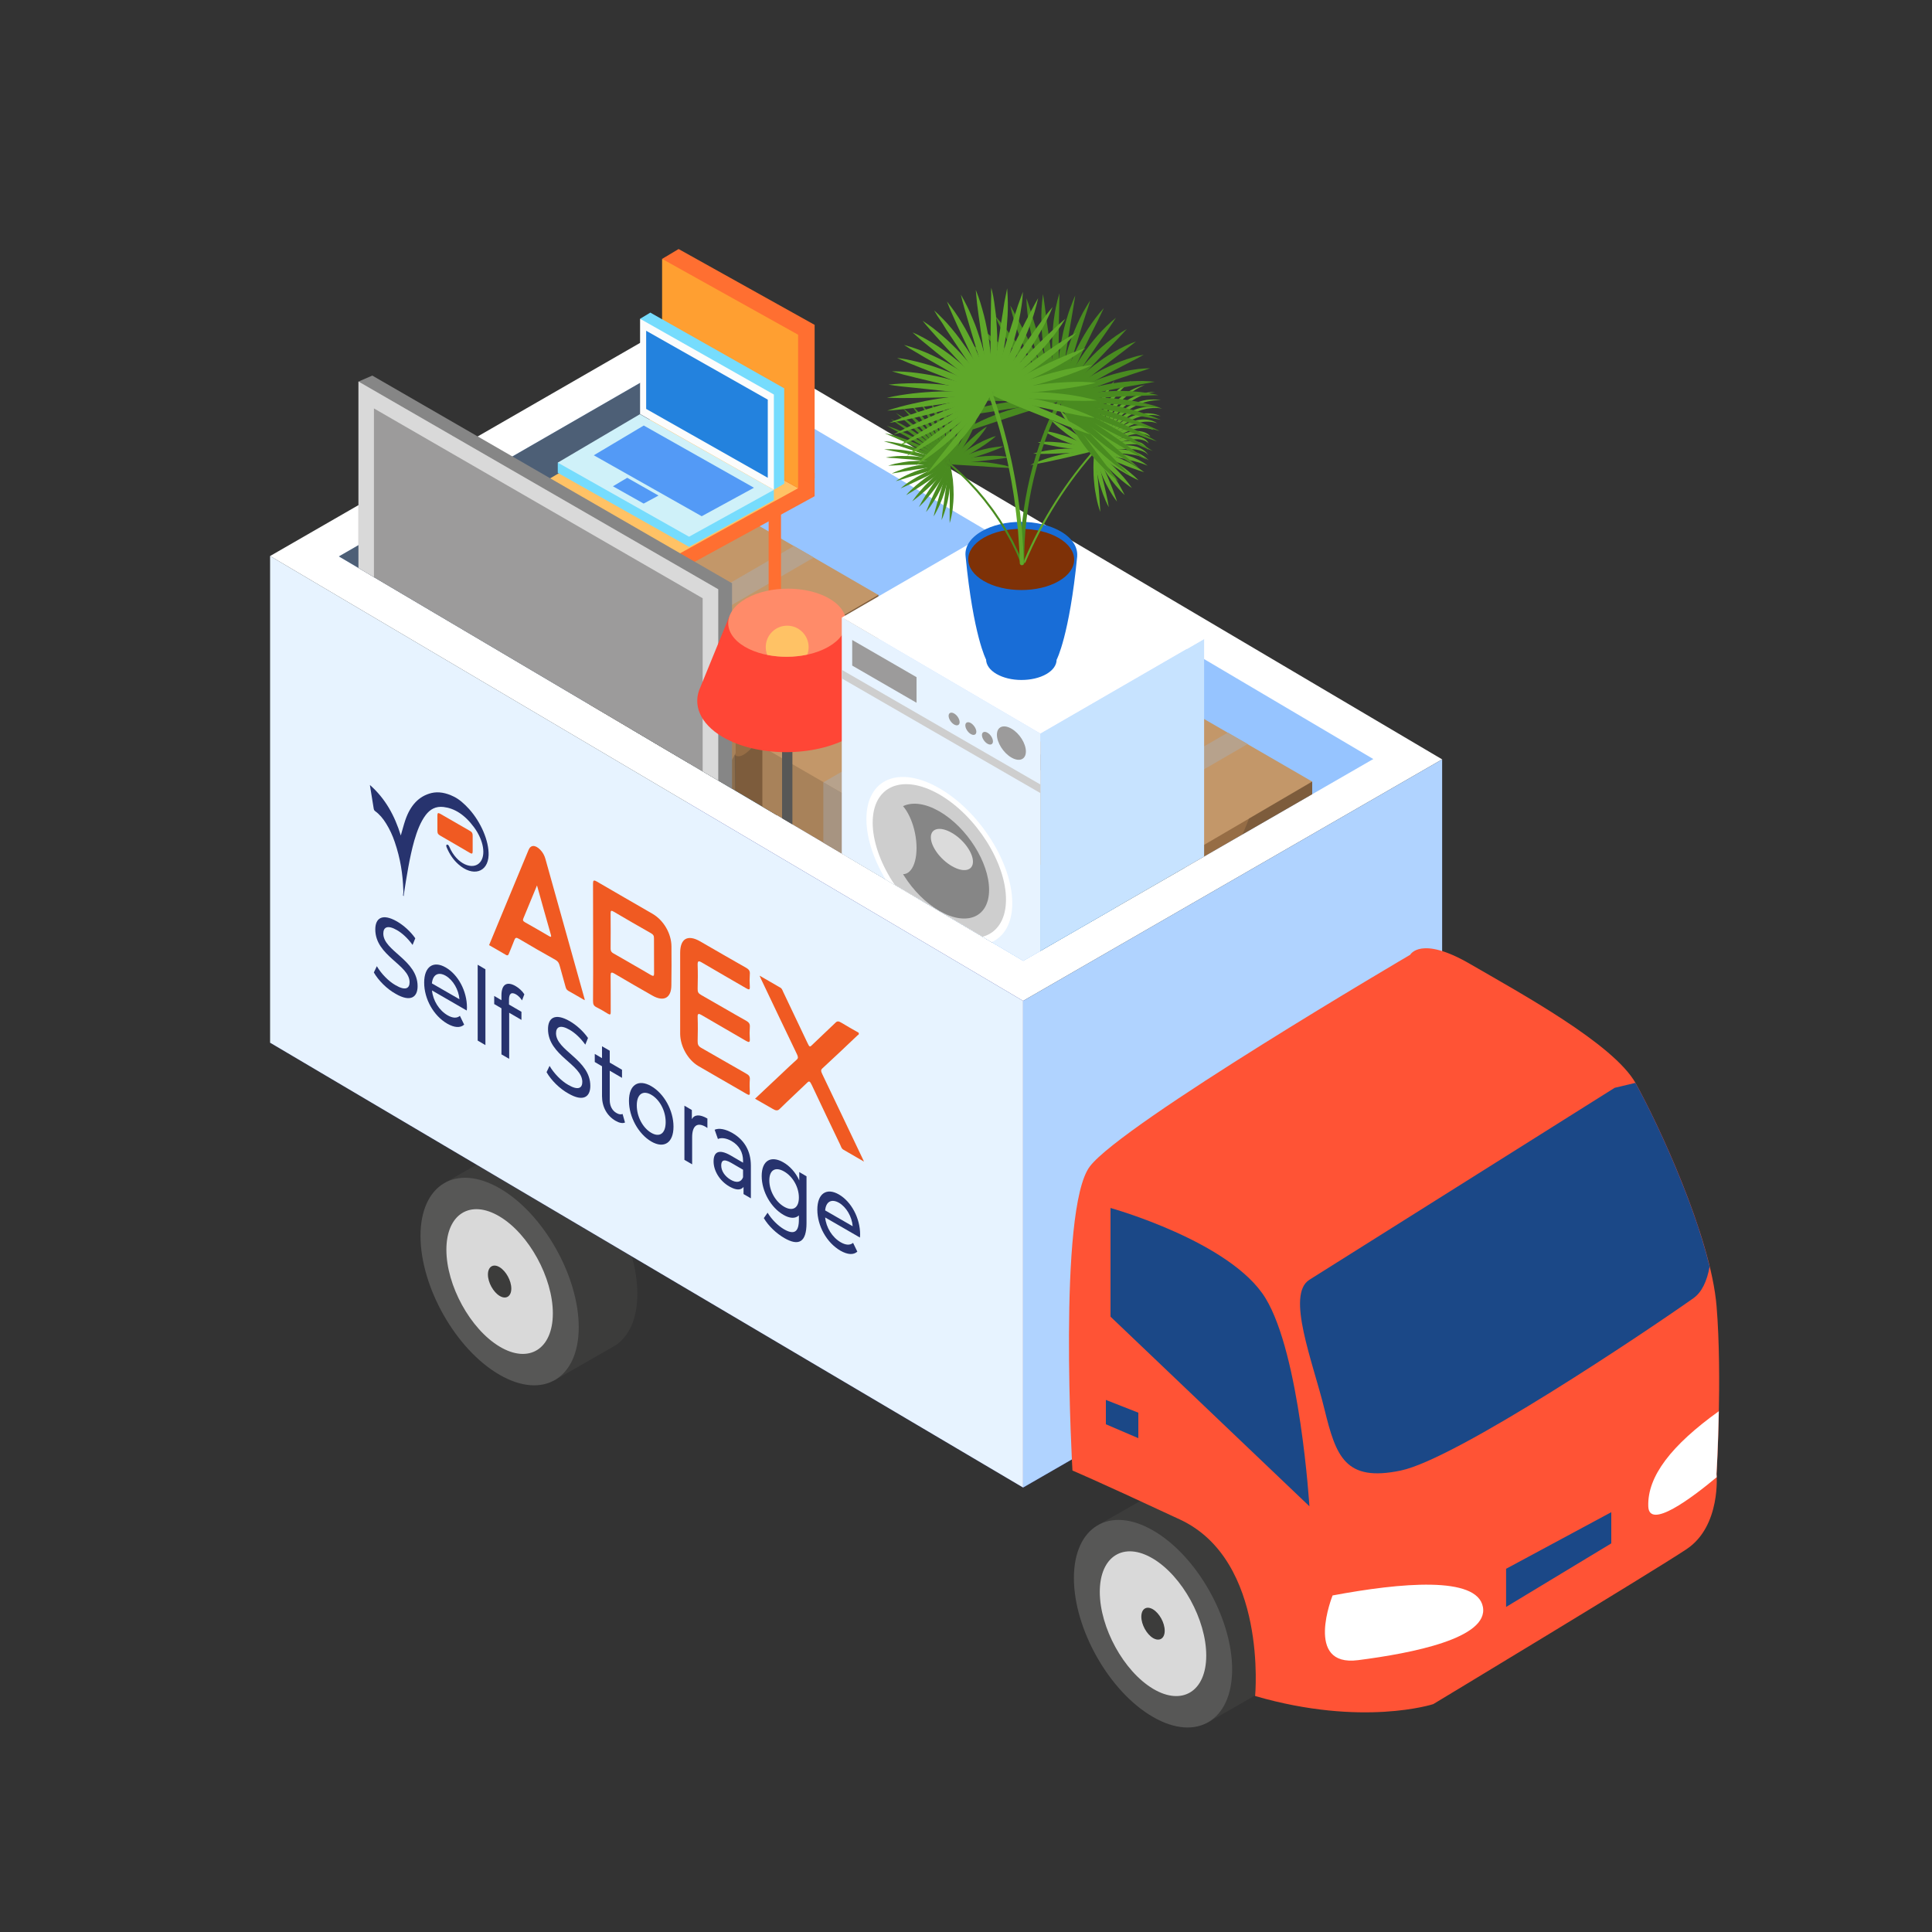 <?xml version="1.0" encoding="utf-8"?>
<!-- Generator: Adobe Illustrator 28.3.0, SVG Export Plug-In . SVG Version: 6.00 Build 0)  -->
<svg version="1.1" xmlns="http://www.w3.org/2000/svg" xmlns:xlink="http://www.w3.org/1999/xlink" x="0px" y="0px"
	 viewBox="0 0 2000 2000" style="enable-background:new 0 0 2000 2000;" xml:space="preserve">
<rect x="0" y="0" width="2000" height="2000" fill="#333333" stroke="none"/>
<style type="text/css">
	.st0{fill:#19126F;}
	.st1{fill:#3C3C3B;}
	.st2{fill:#575756;}
	.st3{fill:#D9D9D9;}
	.st4{fill:#272C8C;}
	.st5{fill:#FFFFFF;}
	.st6{fill:#B0D3FF;}
	.st7{fill:#E7F3FF;}
	.st8{fill:#FF5335;}
	.st9{fill:#1B4887;}
	.st10{clip-path:url(#SVGID_00000112602415832591734910000007077067731955999114_);fill:#96C4FF;}
	.st11{clip-path:url(#SVGID_00000112602415832591734910000007077067731955999114_);}
	.st12{fill:#338DC2;}
	.st13{fill:#966D45;}
	.st14{fill:#A8825A;}
	.st15{fill:#C39769;}
	.st16{fill:#B7A28C;}
	.st17{fill:#A79481;}
	.st18{opacity:0.2;fill:#1D1D1B;}
	.st19{opacity:0.6;clip-path:url(#SVGID_00000112602415832591734910000007077067731955999114_);fill:#1D1D1B;}
	.st20{fill:#FF6F31;}
	.st21{fill:#FFC265;}
	.st22{fill:#FF9F31;}
	.st23{fill:#868686;}
	.st24{fill:#9C9B9B;}
	.st25{fill:#76DCFD;}
	.st26{fill:#CFF1F9;}
	.st27{fill:#539AF6;}
	.st28{fill:#FCFCFC;}
	.st29{fill:#2382DE;}
	.st30{fill:#6F6F6E;}
	.st31{fill:#E00AC3;}
	.st32{fill:#FF4636;}
	.st33{fill:#FF8B69;}
	.st34{fill:#5CAFF6;}
	.st35{fill:#E9EFFF;}
	.st36{fill:#C7E3FF;}
	.st37{fill:#CECECE;}
	.st38{opacity:0.7;fill:#FFFFFF;}
	.st39{fill:#186DD7;}
	.st40{fill:#7E3107;}
	.st41{fill:#5FA82A;}
	.st42{fill:#498B20;}
	.st43{fill:#27336E;}
	.st44{fill:#F05A22;}
</style>
<g id="_8__x28__x29_">
</g>
<g id="_13">
	<g>
		<g>
			<g>
				<g>
					<path class="st0" d="M1769.8,1311.2c-17-70.1-57.9-156.2-76.7-189.9c-0.1-0.1-0.1-0.2-0.2-0.3l-21.4,5.1l-316,198.7
						c-24.5,15.4,3.6,85,15.6,134.1c12,49.1,21.5,75.4,79,63.4c57.5-12,253.8-143.7,302.9-178.4
						C1761.8,1337.7,1767.1,1326,1769.8,1311.2z"/>
					<g>
						<g>
							<path class="st1" d="M464.1,1228.6l-2.5-4.8l60.3-34.4l0.1,0.1c14.7-7.8,34.3-6.5,55.9,6c45,26,81.9,90.7,81.9,143.8
								c0,26.1-8.9,44.7-23.3,53.8c0,0.1-0.3,0.2-0.3,0.2c-0.6,0.4-1.2,0.7-1.8,1l-61.8,35.4l-3.7-5.6c-10.1-0.5-21.3-3.9-33.1-10.7
								c-45-26-81.9-90.7-81.9-143.8C453.7,1252.5,457.5,1238.7,464.1,1228.6z"/>
							<g>
								<path class="st2" d="M599.1,1373.9c0-53.1-36.8-117.9-81.9-143.8c-45-26-81.9-3.8-81.9,49.3s36.8,117.9,81.9,143.8
									C562.2,1449.2,599.1,1427,599.1,1373.9z"/>
							</g>
						</g>
						<g>
							<path class="st3" d="M572.3,1359.6c0-37-24.8-82.2-55.1-100.3c-30.3-18.1-55.1-2.6-55.1,34.4c0,37,24.8,82.2,55.1,100.3
								C547.5,1412.1,572.3,1396.6,572.3,1359.6z"/>
						</g>
						<g>
							<path class="st1" d="M529.3,1333.9c0-8.2-5.5-18.1-12.1-22.1s-12.1-0.6-12.1,7.6s5.5,18.1,12.1,22.1
								S529.3,1342.1,529.3,1333.9z"/>
						</g>
					</g>
					<g>
						<polygon class="st4" points="1492.9,1289.9 713.4,829.4 279.6,1079.4 1059.1,1539.9 						"/>
						<polygon class="st5" points="1492.9,786.1 713.4,325.7 279.6,575.6 1059.1,1036.1 						"/>
						<g>
							<polygon class="st6" points="1059.1,1036.1 1059.1,1539.9 1492.9,1289.9 1492.9,786.1 							"/>
							<polygon class="st7" points="279.6,575.6 279.6,1079.4 1059.1,1539.9 1059.1,1036.1 							"/>
						</g>
					</g>
					<g>
						<g>
							<path class="st1" d="M1140.5,1582.8l-2.5-4.8l60.3-34.4l0.1,0.1c14.7-7.8,34.3-6.5,55.9,6c45,26,81.9,90.7,81.9,143.8
								c0,26.1-8.9,44.7-23.3,53.8c0,0.1-0.3,0.2-0.3,0.2c-0.6,0.4-1.2,0.7-1.8,1l-61.8,35.4l-3.7-5.6c-10.1-0.5-21.3-3.9-33.1-10.7
								c-45-26-81.9-90.7-81.9-143.8C1130.1,1606.7,1133.9,1592.9,1140.5,1582.8z"/>
							<g>
								<path class="st2" d="M1275.5,1728.1c0-53.1-36.8-117.9-81.9-143.8c-45-26-81.9-3.8-81.9,49.3s36.8,117.9,81.9,143.8
									C1238.6,1803.4,1275.5,1781.2,1275.5,1728.1z"/>
							</g>
						</g>
						<g>
							<path class="st3" d="M1248.7,1713.8c0-37-24.8-82.2-55.1-100.3s-55.1-2.6-55.1,34.4c0,37,24.8,82.2,55.1,100.3
								C1223.9,1766.3,1248.7,1750.8,1248.7,1713.8z"/>
						</g>
						<g>
							<path class="st1" d="M1205.7,1688.1c0-8.2-5.5-18.1-12.1-22.1c-6.7-4-12.1-0.6-12.1,7.6c0,8.2,5.5,18.1,12.1,22.1
								C1200.3,1699.6,1205.7,1696.2,1205.7,1688.1z"/>
						</g>
					</g>
					<path class="st8" d="M1299.3,1755.7c0,0,13.2-140.3-77.8-182.7c-91-42.4-111.3-50.7-111.3-50.7s-15.6-270.5,18-314.8
						c33.5-44.3,331.6-219.1,331.6-219.1s10.8-20.4,62.2,9.6c51.5,29.9,148.4,82.6,171.2,123.3c22.7,40.7,77.8,158,83.8,231
						c6,73,0,173.6,0,173.6s4.8,53.9-31.1,77.8c-35.9,23.9-262.2,160.4-262.2,160.4S1410.6,1788,1299.3,1755.7z"/>
					<path class="st9" d="M1149.6,1250.5v112.5l205.9,196.3c0,0-9.6-156.8-45.5-215.5S1149.6,1250.5,1149.6,1250.5z"/>
					<polygon class="st9" points="1144.8,1449.2 1144.8,1474.4 1178.4,1488.8 1178.4,1462.4 					"/>
					<path class="st5" d="M1379.5,1651.6c0,0-29.9,74.2,26.3,67s135.3-22.7,129.3-55.1C1529.1,1631.2,1450.1,1638.4,1379.5,1651.6z"
						/>
					<polygon class="st9" points="1559.1,1624 1559.1,1663.5 1668,1597.7 1668,1565.4 					"/>
					<path class="st9" d="M1769.8,1311.2c-17-70.1-57.9-156.2-76.7-189.9c-0.1-0.1-0.1-0.2-0.2-0.3l-21.4,5.1l-316,198.7
						c-24.5,15.4,3.6,85,15.6,134.1c12,49.1,21.5,75.4,79,63.4c57.5-12,253.8-143.7,302.9-178.4
						C1761.8,1337.7,1767.1,1326,1769.8,1311.2z"/>
					<path class="st5" d="M1776.9,1525.9c0,0,1.7-27.9,2.4-65c-48.8,35-74.1,67.3-73,98.5c0.8,24.4,44.7-8.4,70.8-30.2
						C1777,1527.1,1776.9,1525.9,1776.9,1525.9z"/>
				</g>
			</g>
			<g>
				<defs>
					<polygon id="SVGID_1_" points="1583.8,786.1 1299.3,331.7 857,136.7 491.5,171.5 173.4,451.5 279.6,575.6 350.8,576 
						1059.3,994.6 1421,786.1 					"/>
				</defs>
				<clipPath id="SVGID_00000098191991220493809350000013004727786650202793_">
					<use xlink:href="#SVGID_1_"  style="overflow:visible;"/>
				</clipPath>
				<path style="clip-path:url(#SVGID_00000098191991220493809350000013004727786650202793_);fill:#96C4FF;" d="M713.2,367.2
					l708.5,418.6l-362.4,208.9L350.8,576L713.2,367.2L713.2,367.2z"/>
				<g style="clip-path:url(#SVGID_00000098191991220493809350000013004727786650202793_);">
					<g>
						<polygon class="st12" points="761.5,868.4 909.3,781.9 757.8,694.1 609.9,780.7 						"/>
						<polygon class="st13" points="909.3,781.9 909.3,615.9 759.6,618.9 761.5,868.4 						"/>
						<polygon class="st14" points="609.9,614.7 609.9,780.7 761.5,868.5 761.5,667.4 						"/>
						<polygon class="st15" points="761.5,702.4 909.3,615.9 757.8,528.2 609.9,614.7 						"/>
					</g>
					<polygon class="st16" points="693.6,663.4 842.5,577.1 821.9,565.2 673,651.5 					"/>
					<polygon class="st17" points="673,651.4 693.6,663.3 693.6,829.3 673,817.4 					"/>
					<path class="st18" d="M761.5,868.4l147.8-86.6v-166l-65.4,38.3C835,678.4,780,797,760.6,781.5L761.5,868.4z"/>
					<path class="st18" d="M761.5,779.7c-41.6,80.2-105.9,23.7-151.5-39.6c0,18,0,29.9,0,40.6c7.4,4.5,23,13.4,49.2,28.5
						c34.1,19.7,68.2,39.5,102.3,59.2C761.5,826.7,761.5,821.5,761.5,779.7z"/>
				</g>
				<g style="clip-path:url(#SVGID_00000098191991220493809350000013004727786650202793_);">
					<g>
						<polygon class="st12" points="940.8,1026.8 1088.6,940.3 937.1,852.5 789.2,939.1 						"/>
						<polygon class="st13" points="1088.6,940.3 1088.6,774.3 938.9,777.3 940.8,1026.8 						"/>
						<polygon class="st14" points="789.2,773.1 789.2,939.1 940.8,1026.9 940.8,825.8 						"/>
						<polygon class="st15" points="940.8,860.8 1088.6,774.3 937.1,686.6 789.2,773.1 						"/>
					</g>
					<polygon class="st16" points="872.9,821.8 1021.8,735.5 1001.2,723.6 852.3,809.9 					"/>
					<polygon class="st17" points="852.3,809.8 872.9,821.7 872.9,987.7 852.3,975.8 					"/>
					<path class="st18" d="M940.8,1026.8l147.8-86.6v-166l-65.4,38.3c-8.9,24.2-63.9,142.8-83.3,127.3L940.8,1026.8z"/>
					<path class="st18" d="M940.8,938.1c-41.6,80.2-105.9,23.7-151.5-39.6c0,18,0,29.9,0,40.6c7.4,4.5,23,13.4,49.2,28.5
						c34.1,19.7,68.2,39.5,102.3,59.2C940.8,985.1,940.8,979.9,940.8,938.1z"/>
				</g>
				<g style="clip-path:url(#SVGID_00000098191991220493809350000013004727786650202793_);">
					<g>
						<polygon class="st12" points="1210.6,1061.6 1358.4,975.1 1206.9,887.3 1059.1,973.9 						"/>
						<polygon class="st13" points="1358.4,975.1 1358.4,809.1 1208.7,812.1 1210.6,1061.6 						"/>
						<polygon class="st14" points="1059.1,807.9 1059.1,973.9 1210.6,1061.7 1210.6,860.6 						"/>
						<polygon class="st15" points="1210.6,895.6 1358.4,809.1 1206.9,721.4 1059.1,807.9 						"/>
					</g>
					<polygon class="st16" points="1142.7,856.5 1291.6,770.2 1271,758.4 1122.1,844.7 					"/>
					<polygon class="st17" points="1122.1,844.6 1142.7,856.5 1142.7,1022.5 1122.1,1010.6 					"/>
					<path class="st18" d="M1210.6,1061.6l147.8-86.6v-166l-65.4,38.3c-8.9,24.2-63.9,142.8-83.3,127.3L1210.6,1061.6z"/>
					<path class="st18" d="M1210.6,972.9c-41.6,80.2-105.9,23.7-151.5-39.6c0,18,0,29.9,0,40.6c7.4,4.5,23,13.4,49.2,28.5
						c34.1,19.7,68.2,39.5,102.3,59.2C1210.6,1019.9,1210.6,1014.7,1210.6,972.9z"/>
				</g>
				
					<polygon style="opacity:0.6;clip-path:url(#SVGID_00000098191991220493809350000013004727786650202793_);fill:#1D1D1B;" points="
					713,790.1 713,367.3 350.8,576 				"/>
				<g style="clip-path:url(#SVGID_00000098191991220493809350000013004727786650202793_);">
					<g>
						<g>
							<path class="st20" d="M577.1,677.4c-3.5,0-6.4-2.9-6.4-6.4V511.7c0-3.5,2.9-6.4,6.4-6.4c3.5,0,6.4,2.9,6.4,6.4V671
								C583.5,674.5,580.6,677.4,577.1,677.4z"/>
						</g>
						<g>
							<path class="st20" d="M671,722.3c-3.5,0-6.4-2.9-6.4-6.4V556.1c0-3.5,2.9-6.4,6.4-6.4c3.5,0,6.4,2.9,6.4,6.4V716
								C677.4,719.5,674.5,722.3,671,722.3z"/>
						</g>
					</g>
					<g>
						<g>
							<path class="st20" d="M708.4,626.5c-3.5,0-6.4-2.9-6.4-6.4V460.8c0-3.5,2.9-6.4,6.4-6.4c3.5,0,6.4,2.9,6.4,6.4v159.2
								C714.8,623.6,711.9,626.5,708.4,626.5z"/>
						</g>
						<g>
							<path class="st20" d="M802.1,671.2c-3.5,0-6.4-2.9-6.4-6.4V504.9c0-3.5,2.9-6.4,6.4-6.4c3.5,0,6.4,2.9,6.4,6.4v159.9
								C808.5,668.3,805.6,671.2,802.1,671.2z"/>
						</g>
					</g>
					<g>
						<g>
							<g>
								<polygon class="st20" points="755.8,498.6 685.1,460.8 598.9,512.4 548.5,507.6 548.5,524.5 684.9,600.3 843.3,513.7 
									843.3,489.5 								"/>
							</g>
							<g>
								<polygon class="st21" points="685.1,426.9 548.5,507.6 684.9,583.3 826.2,505.4 								"/>
							</g>
						</g>
						<g>
							<polygon class="st20" points="702.5,257.8 685.4,268 702,283.8 702.5,283.3 702.5,416.4 820.8,482.3 826.2,505.2 843.3,495 
								843.3,475.2 843.3,336.3 							"/>
						</g>
						<g>
							<polygon class="st22" points="826.2,505.2 685.4,426.7 685.4,268 826.2,346.5 							"/>
						</g>
					</g>
				</g>
				<g style="clip-path:url(#SVGID_00000098191991220493809350000013004727786650202793_);">
					<polygon class="st23" points="757.8,854 385.4,639 371.1,395 385.4,388.8 757.8,603.8 					"/>
					<polygon class="st24" points="743.4,860.2 371.1,645.2 371.1,395 743.4,610 					"/>
					<path class="st3" d="M387.1,422.8l340.3,196.5v213.2L387.1,636V422.8L387.1,422.8z M371.1,395v250.2l372.4,215V610L371.1,395
						L371.1,395z"/>
				</g>
				<g style="clip-path:url(#SVGID_00000098191991220493809350000013004727786650202793_);">
					<g>
						<polygon class="st25" points="757.4,502.9 662.4,449.8 608.7,481.9 577.4,478.9 577.4,489.5 713.3,566.1 801.1,517.7 
							801.1,507.1 						"/>
						<polygon class="st26" points="662.4,428.8 577.4,478.9 713.3,555.6 801.1,507.1 						"/>
						<polygon class="st27" points="666.4,440.5 614.7,471.3 726.4,534.4 780.5,504.9 						"/>
						<polygon class="st27" points="649.3,494.6 634.5,503.4 666.3,521.3 681.7,513 						"/>
					</g>
					<polygon class="st25" points="673.2,323.6 662.6,330 672.8,339.8 673.2,339.5 673.2,422.2 797.8,492.8 801.1,507 811.8,500.7 
						811.8,488.4 811.8,402 					"/>
					<polygon class="st28" points="801.1,507 662.6,428.6 662.6,330 801.1,408.4 					"/>
					<polygon class="st29" points="794.8,494.6 668.9,423.3 668.9,342.4 794.8,413.7 					"/>
				</g>
				<g style="clip-path:url(#SVGID_00000098191991220493809350000013004727786650202793_);">
					<g>
						<path class="st2" d="M744.3,1018.1l-3.4,0.1l-0.2,6.3l0.1,0c0.3,10.6,7.2,21,20.8,29.1c28.5,16.8,75.9,16.9,105.3,0.3
							c14.5-8.2,21.9-18.9,22.5-29.8c0,0,0-0.3,0-0.3c0-0.4,0-0.9,0-1.3l0.2-7.5l-4.3-0.3c-3.5-5.5-8.9-10.6-16.3-15
							c-28.5-16.8-75.9-16.9-105.3-0.3C754.3,1004.8,747.9,1011.3,744.3,1018.1z"/>
						<g>
							<path class="st30" d="M867.1,1047.3c-29.4,16.6-76.8,16.5-105.3-0.3s-27.8-44.1,1.7-60.8s76.8-16.5,105.3,0.3
								C897.3,1003.3,896.5,1030.6,867.1,1047.3z"/>
						</g>
					</g>
					<g>
						<path class="st2" d="M809.8,764.9l-0.2,0l0,253.5c0,0.8,0.5,1.5,1.5,2.1c2.1,1.2,5.5,1.2,7.6,0c1-0.6,1.6-1.4,1.6-2.1
							c0-0.1,0-0.1,0-0.1l0-253.6l-0.3,0c-0.2-0.4-0.6-0.8-1.2-1.1c-2.1-1.2-5.5-1.2-7.6,0C810.5,763.9,810,764.4,809.8,764.9z"/>
						<g>
							<path class="st31" d="M818.6,767c-2.1,1.2-5.5,1.2-7.6,0c-2.1-1.2-2-3.2,0.1-4.4c2.1-1.2,5.5-1.2,7.6,0
								C820.8,763.8,820.7,765.8,818.6,767z"/>
						</g>
					</g>
					<path class="st32" d="M904.9,710.6l-30.2-73.3H755.3l-30.2,73.9c-8.4,17.8-0.9,37.6,22.8,51.6c35.7,21,95,21.1,131.8,0.3
						C904.7,749,913.1,728.7,904.9,710.6z"/>
					<g>
						<path class="st33" d="M857.4,669.7c-24.1,13.7-63,13.6-86.4-0.2c-23.4-13.8-22.8-36.2,1.4-49.9c24.1-13.7,63-13.6,86.4,0.2
							C882.1,633.6,881.5,656,857.4,669.7z"/>
					</g>
					<path class="st21" d="M814.9,647.7c-12.3,0-22.2,9.9-22.2,22.2c0,2.8,0.5,5.5,1.5,8c13.4,2.7,28.1,2.6,41.5-0.3
						c0.9-2.4,1.4-5,1.4-7.7C837.1,657.7,827.1,647.7,814.9,647.7z"/>
				</g>
				<g style="clip-path:url(#SVGID_00000098191991220493809350000013004727786650202793_);">
					<polygon class="st34" points="1077,1092.4 871.6,972.1 1041.1,874.1 1246.5,994.4 					"/>
					<polygon class="st35" points="871.6,972.1 871.6,639.2 1077,759.5 1077,1092.4 					"/>
					<polygon class="st36" points="1246.5,661.5 1246.5,994.4 1077,1092.4 1077,759.5 					"/>
					<polygon class="st5" points="1077,759.5 871.6,639.2 1041.1,541.2 1246.5,661.5 					"/>
					<g>
						<polygon class="st7" points="871.6,972.1 871.6,639.2 1077,759.5 1077,1092.4 						"/>
						<path class="st5" d="M896.9,847.9c0,41.7,33.8,95,75.5,119c41.7,24.1,75.5,9.8,75.5-31.9c0-41.7-33.8-95-75.5-119
							C930.7,791.9,896.9,806.2,896.9,847.9z"/>
						<path class="st37" d="M903.4,851.6c0,38.1,30.9,86.8,69,108.8c38.1,22,69,8.9,69-29.2c0-38.1-30.9-86.8-69-108.8
							C934.3,800.5,903.4,813.5,903.4,851.6z"/>
						<path class="st23" d="M920.9,861.7c0,28.4,23.1,64.8,51.5,81.2c28.4,16.4,51.5,6.7,51.5-21.8s-23.1-64.8-51.5-81.2
							C943.9,823.6,920.9,833.3,920.9,861.7z"/>
						<path class="st37" d="M948.8,877.8c0,20.4-8.9,31.7-19.8,25.4c-11-6.3-19.8-28-19.8-48.3c0-20.4,8.9-31.7,19.8-25.4
							C939.9,835.9,948.8,857.5,948.8,877.8z"/>
						<path class="st38" d="M963.6,866.8c0,9.5,9.8,22.9,21.8,29.8c12,7,21.8,4.9,21.8-4.6s-9.8-22.9-21.8-29.8
							C973.3,855.2,963.6,857.3,963.6,866.8z"/>
						<polygon class="st37" points="871.6,702.4 1077,821 1077,812.1 871.6,693.5 						"/>
						<polygon class="st37" points="871.6,940.6 1077,1059.2 1077,1054.7 871.6,936.2 						"/>
						<polygon class="st24" points="882.2,689 948.8,727.5 948.8,701 882.2,662.5 						"/>
						<path class="st24" d="M993.4,747.6c0,3.1-2.6,4.2-5.7,2.4c-3.1-1.8-5.7-5.8-5.7-9c0-3.1,2.6-4.2,5.7-2.4
							C990.9,740.4,993.4,744.4,993.4,747.6z"/>
						<path class="st24" d="M1010.7,757.5c0,3.1-2.6,4.2-5.7,2.4c-3.1-1.8-5.7-5.8-5.7-9c0-3.1,2.6-4.2,5.7-2.4
							C1008.1,750.4,1010.7,754.4,1010.7,757.5z"/>
						<path class="st24" d="M1027.9,767.5c0,3.1-2.6,4.2-5.7,2.4c-3.1-1.8-5.7-5.8-5.7-9c0-3.1,2.6-4.2,5.7-2.4
							C1025.4,760.3,1027.9,764.3,1027.9,767.5z"/>
						<path class="st24" d="M1062,777.9c0,8.3-6.7,11.1-15,6.3c-8.3-4.8-15-15.4-15-23.6c0-8.3,6.7-11.1,15-6.3
							C1055.3,759,1062,769.6,1062,777.9z"/>
					</g>
				</g>
				<g style="clip-path:url(#SVGID_00000098191991220493809350000013004727786650202793_);">
					<path class="st39" d="M1098,550.1c-22.7-13.1-59.3-13.2-81.8-0.1c-12.3,7.1-17.8,16.6-16.6,26c0,0,0,0.1,0,0.1
						c8,82.2,21.2,106.7,21.2,106.7c0.1,5.4,3.7,10.8,10.8,14.9c7.1,4.1,16.4,6.2,25.7,6.2c0,0,0.1,0,0.1,0c9.3,0,18.7-2,25.8-6.1
						c7.1-4.1,10.6-9.5,10.6-14.9l0.1-0.1c0,0,13.1-24.6,21.2-106.7c0-0.2,0-0.4,0-0.6C1115.7,566.4,1110.1,557.1,1098,550.1z"/>
					<path class="st40" d="M1096,601.6c-21.3,12.3-56.1,12.3-77.5-0.1c-21.5-12.4-21.6-32.4-0.2-44.8c21.3-12.3,56.1-12.3,77.5,0.1
						C1117.3,569.2,1117.4,589.3,1096,601.6z"/>
					<g>
						<g>
							<g>
								<path class="st41" d="M1136.1,464.8c-15.6,17.2-29.7,35.8-42.1,55.4c-12.4,19.6-23.3,40.2-32.3,61.6c-0.3,0.8-1,1.2-1.6,1
									c-0.5-0.2-0.7-1-0.3-1.8c9-21.5,20-42.2,32.5-61.9c12.5-19.7,26.7-38.4,42.3-55.7c0.6-0.6,1.4-0.8,1.8-0.5
									C1136.8,463.4,1136.7,464.2,1136.1,464.8z"/>
							</g>
							<path class="st41" d="M1139,529.9c-1.7-4.7-3-9.6-4-14.6c-0.5-2.5-1-5.1-1.4-7.7c-0.4-2.6-0.7-5.2-0.9-7.8
								c-0.6-5.3-0.8-10.7-0.8-16.2c0-2.8,0.1-5.5,0.3-8.4c0.1-1.4,0.2-2.8,0.3-4.3c0.2-1.4,0.3-2.9,0.6-4.3
								c0.9,5.1,1.5,10.3,2.1,15.6c0.3,2.6,0.5,5.2,0.8,7.9c0.3,2.6,0.5,5.3,0.7,7.9c0.2,2.6,0.5,5.3,0.7,7.9
								c0.2,2.6,0.4,5.3,0.6,7.9c0.2,2.7,0.4,5.3,0.5,8C1138.8,524.5,1138.9,527.2,1139,529.9z"/>
							<path class="st41" d="M1147.8,525c-2.3-4.2-4.2-8.7-5.9-13.2c-1.7-4.6-3.2-9.3-4.4-14.2c-1.2-4.8-2.3-9.9-3.1-15
								c-0.7-5.1-1.3-10.4-1.3-16c0.9,2.3,1.7,4.6,2.4,7c0.7,2.4,1.4,4.8,2.1,7.2c0.7,2.4,1.3,4.8,1.9,7.2c0.6,2.4,1.2,4.9,1.9,7.3
								c0.6,2.4,1.2,4.9,1.8,7.3c0.6,2.4,1.1,4.9,1.7,7.4c0.5,2.5,1.1,4.9,1.6,7.4C1146.9,519.9,1147.4,522.4,1147.8,525z"/>
							<path class="st41" d="M1156.3,519.2c-2.9-3.7-5.4-7.6-7.8-11.7c-2.3-4.1-4.5-8.3-6.4-12.7c-1-2.2-1.9-4.4-2.8-6.7
								c-0.9-2.3-1.7-4.5-2.5-6.9c-1.5-4.7-2.9-9.5-3.7-14.6c2.6,4,4.7,8.1,6.8,12.4c2.1,4.3,4.1,8.6,6,13c1.9,4.4,3.8,8.9,5.5,13.3
								c0.9,2.3,1.7,4.5,2.5,6.8C1154.8,514.5,1155.6,516.8,1156.3,519.2z"/>
							<path class="st41" d="M1164.3,512.5c-3.4-3.1-6.5-6.5-9.4-10c-2.9-3.5-5.7-7.2-8.3-11c-2.6-3.8-5.1-7.8-7.4-11.9
								c-1.1-2.1-2.2-4.2-3.3-6.3c-1-2.2-2-4.4-2.8-6.7c3.3,3.2,6.2,6.8,9,10.5c2.8,3.7,5.4,7.4,8,11.3c2.6,3.9,5.1,7.8,7.5,11.8
								C1159.9,504.1,1162.2,508.2,1164.3,512.5z"/>
							<path class="st41" d="M1171.8,505.2c-3.9-2.5-7.5-5.3-11-8.2c-3.5-2.9-6.8-6-10.1-9.2c-3.2-3.2-6.4-6.5-9.3-10
								c-3-3.5-5.8-7.1-8.3-11.1c3.9,2.5,7.5,5.3,11,8.3c3.4,3,6.8,6.1,10,9.3c3.2,3.2,6.3,6.6,9.3,10
								C1166.2,497.8,1169.1,501.3,1171.8,505.2z"/>
							<path class="st41" d="M1178.6,497.2c-2.2-1-4.3-2-6.3-3.1c-2-1.1-4.1-2.2-6.1-3.3c-4-2.3-7.9-4.7-11.7-7.2
								c-3.8-2.5-7.5-5.2-11.1-8c-3.6-2.8-7.1-5.7-10.3-9c4.5,1.6,8.7,3.7,12.7,6c4,2.2,7.9,4.7,11.7,7.3c3.8,2.6,7.4,5.3,11,8.2
								C1172,490.9,1175.4,493.9,1178.6,497.2z"/>
							<path class="st41" d="M1184.5,488.9c-4.5-1.5-9-3-13.4-4.6c-4.4-1.6-8.8-3.4-13.1-5.2c-4.3-1.8-8.6-3.7-12.7-5.8
								c-4.2-2.1-8.3-4.2-12.1-6.7c5,0.8,9.6,2,14.2,3.5c4.6,1.5,9,3.2,13.3,5c4.3,1.9,8.5,3.9,12.5,6.2c2,1.1,4,2.3,5.9,3.6
								C1180.8,486.2,1182.7,487.5,1184.5,488.9z"/>
							<path class="st41" d="M1188,482.1c-4-1.8-8.4-3.2-12.9-4.4c-4.6-1.2-9.4-2.3-14.1-3.3c-4.7-1.1-9.5-2.2-14.2-3.5
								c-4.6-1.3-9.3-2.6-13.7-4.3c2.7-0.1,5.3,0,7.8,0.2c2.5,0.2,5.1,0.5,7.6,0.8c5,0.7,9.8,1.5,14.5,2.7c4.7,1.2,9.2,2.7,13.3,4.7
								C1180.6,476.9,1184.5,479.2,1188,482.1z"/>
							<path class="st41" d="M1189.2,476.6c-1.5-1.1-3.3-2.1-5.2-2.9c-1.9-0.8-4.1-1.5-6.3-2c-4.5-1.1-9.3-1.7-14.3-2.1
								c-2.5-0.2-5.1-0.4-7.6-0.6c-2.5-0.2-5.1-0.4-7.6-0.6c-5.1-0.5-10.1-0.9-15-1.8c2.8-0.5,5.5-0.9,8.2-1.1
								c2.7-0.2,5.4-0.4,8.1-0.5c5.3-0.2,10.5-0.1,15.4,0.6c4.9,0.6,9.5,1.8,13.7,3.6C1182.6,471,1186.2,473.4,1189.2,476.6z"/>
							<path class="st41" d="M1188.8,471.4c-0.5-0.6-1-1.2-1.6-1.8c-0.3-0.3-0.7-0.5-1.1-0.8c-0.4-0.2-0.8-0.5-1.2-0.7
								c-1.7-0.9-3.6-1.6-5.7-2.1c-4.2-1.1-9.1-1.3-14.2-1.2c-2.6,0.1-5.2,0.2-7.9,0.4c-2.7,0.2-5.4,0.4-8,0.6
								c-2.7,0.2-5.4,0.3-8.1,0.5c-2.7,0.2-5.3,0.3-8,0.3c2.9-0.9,5.7-1.7,8.5-2.4c2.8-0.7,5.6-1.2,8.4-1.8c5.5-1,11-1.6,16-1.5
								c2.5,0.1,5,0.3,7.3,0.7c2.3,0.4,4.5,1.1,6.4,2c2,0.9,3.8,2,5.3,3.2C1186.7,468.1,1187.8,469.7,1188.8,471.4z"/>
							<path class="st41" d="M1188.5,465.7c-0.8-1.1-1.9-2.1-3.3-3c-0.7-0.4-1.4-0.9-2.2-1.2c-0.4-0.2-0.9-0.3-1.4-0.5
								c-0.5-0.1-1-0.3-1.4-0.4c-4-0.9-8.8-0.9-14-0.3c-5.2,0.6-10.7,1.8-16.3,3c-2.8,0.6-5.6,1.2-8.4,1.7c-2.8,0.6-5.6,1.1-8.3,1.6
								c5.7-2.7,11.4-4.8,17.1-6.6c5.7-1.8,11.2-3.1,16.4-3.5c5.2-0.4,10,0.1,13.8,1.6c0.5,0.2,1,0.4,1.4,0.6
								c0.4,0.3,0.8,0.5,1.2,0.8c0.8,0.6,1.5,1.1,2.2,1.8C1186.6,462.5,1187.7,464,1188.5,465.7z"/>
							<path class="st41" d="M1189.1,459.2c-0.7-0.9-1.8-1.8-3.3-2.6c-1.5-0.7-3.2-1.3-5.1-1.6c-0.5-0.1-0.9-0.2-1.5-0.2
								c-0.5,0-1.1-0.1-1.6-0.1c-0.6,0-1.1,0-1.7,0c-0.6,0-1.2,0-1.8,0.1c-2.4,0.1-4.9,0.5-7.5,1.1c-5.2,1.1-10.8,3-16.5,5
								c-2.8,1-5.7,2-8.5,3c-2.9,1-5.7,2-8.5,2.8c2.8-1.7,5.6-3.3,8.4-4.8c2.8-1.5,5.6-2.9,8.5-4.2c5.7-2.5,11.3-4.6,16.6-5.6
								c2.7-0.5,5.2-0.7,7.6-0.7c1.2,0,2.4,0.1,3.5,0.3c1.1,0.2,2.1,0.4,3.1,0.8C1184.8,453.7,1187.9,456.1,1189.1,459.2z"/>
							<path class="st41" d="M1190.9,452.2c-1.8-1.6-5.5-2.8-9.8-3.1c-4.2-0.3-9.2,0.5-14.5,2.3c-5.3,1.7-10.9,4.2-16.5,7
								c-5.6,2.8-11.3,5.6-17,8.2c2.7-2.1,5.4-4,8.1-5.8c2.8-1.8,5.5-3.6,8.3-5.2c5.6-3.3,11.2-6,16.7-7.7c2.7-0.8,5.4-1.4,8-1.6
								c0.6-0.1,1.3-0.1,1.9-0.1l0.9,0l0.9,0c1.2,0,2.4,0.2,3.5,0.4c2.2,0.4,4.3,1.1,5.9,2.1
								C1188.9,449.6,1190.2,450.8,1190.9,452.2z"/>
							<path class="st41" d="M1194.1,445.2c-1.6-0.8-3.4-1.3-5.5-1.7c-1-0.2-2.2-0.3-3.3-0.4c-1.2,0-2.4-0.1-3.6,0
								c-2.5,0.2-5,0.5-7.6,1.2c-2.6,0.7-5.3,1.7-8,2.8c-5.4,2.4-10.9,5.6-16.4,9c-2.8,1.7-5.5,3.5-8.3,5.2
								c-2.8,1.7-5.5,3.5-8.4,5.1c1.3-1.2,2.5-2.3,3.8-3.5c1.3-1.1,2.6-2.2,3.9-3.3c2.6-2.2,5.2-4.3,7.9-6.2
								c5.4-3.9,10.9-7.4,16.6-9.8c2.8-1.2,5.7-2.1,8.5-2.7c2.8-0.6,5.5-0.8,8.1-0.7c2.6,0.1,5.1,0.6,7.2,1.4
								C1191.1,442.6,1192.8,443.8,1194.1,445.2z"/>
							<path class="st41" d="M1198,438.2c-2.4-0.9-5-1.4-7.7-1.6c-2.7-0.2-5.5-0.1-8.4,0.4c-2.8,0.5-5.7,1.2-8.5,2.3
								c-2.8,1-5.6,2.4-8.3,3.9c-5.5,3.1-10.8,6.9-16,11c-2.6,2-5.2,4.2-7.9,6.2c-2.7,2-5.3,4.1-8,6.2c1.1-1.3,2.3-2.6,3.4-3.9
								c1.2-1.3,2.4-2.5,3.6-3.7c1.2-1.2,2.4-2.4,3.6-3.6c1.2-1.2,2.5-2.3,3.7-3.5c5-4.6,10.4-8.7,16.2-11.9
								c2.9-1.6,5.9-2.9,8.9-3.9c3-1,6.1-1.6,9.2-1.8c3.1-0.2,6.1,0,8.8,0.6C1193.4,435.6,1195.9,436.7,1198,438.2z"/>
							<path class="st41" d="M1201.5,430.9c-3.4-0.9-6.8-1.3-10.2-1.3c-3.4,0.1-6.7,0.5-10,1.4c-3.2,0.8-6.4,2-9.4,3.4
								c-3,1.4-5.9,3.2-8.6,5.1c-5.5,3.8-10.5,8.3-15.5,13c-2.5,2.3-4.9,4.7-7.4,7.1l-3.7,3.5c-1.2,1.2-2.5,2.4-3.7,3.5
								c1-1.4,2-2.8,3-4.2c1-1.4,2.1-2.7,3.2-4c2.2-2.7,4.3-5.3,6.7-7.8c4.6-5.1,9.6-9.9,15.4-13.9c2.9-2,5.9-3.8,9.2-5.2
								c3.3-1.4,6.7-2.5,10.2-3.1c3.5-0.6,7.1-0.8,10.6-0.4C1194.9,428.3,1198.4,429.3,1201.5,430.9z"/>
							<path class="st41" d="M1203.2,423c-4.2-0.8-8.4-0.9-12.4-0.4c-4,0.4-7.7,1.3-11.3,2.6c-3.5,1.3-6.9,2.9-10,4.8
								c-3.1,1.9-6,4-8.7,6.3c-5.4,4.5-10,9.6-14.5,14.8l-3.3,3.9c-1.1,1.3-2.2,2.6-3.3,3.9c-1.1,1.3-2.2,2.6-3.4,3.9
								c-1.1,1.3-2.2,2.6-3.4,3.9c1.7-2.9,3.4-5.8,5.3-8.6c1.9-2.8,3.8-5.6,5.8-8.4c4.1-5.5,8.6-10.9,14.2-15.7
								c2.8-2.4,5.8-4.6,9.2-6.5c3.4-1.9,7-3.5,10.8-4.6c1.9-0.6,3.9-1,5.9-1.4c2-0.3,4.1-0.5,6.2-0.5c2.1,0,4.3,0.1,6.4,0.5
								C1199,421.7,1201.1,422.2,1203.2,423z"/>
							<path class="st41" d="M1201.8,414.3c-4.9-0.2-9.5,0.3-13.8,1.3c-4.3,1-8.2,2.5-11.9,4.3c-3.6,1.8-7,3.9-10.1,6.2
								c-3.1,2.3-5.8,4.8-8.3,7.4c-5,5.2-9.1,10.8-13,16.3c-2,2.8-3.8,5.6-5.8,8.4c-1,1.4-2,2.8-2.9,4.2c-1,1.4-2,2.8-3,4.2
								c1.3-3,2.7-6,4.2-8.9c1.5-2.9,3.1-5.9,4.8-8.8c3.4-5.8,7.3-11.6,12.4-17.1c2.5-2.7,5.4-5.3,8.6-7.7c3.3-2.4,6.9-4.6,10.9-6.3
								c4-1.7,8.3-3.1,12.9-3.8C1191.6,413.4,1196.6,413.3,1201.8,414.3z"/>
							<path class="st41" d="M1195.9,405.6c-10,1.6-18.3,5.3-25.3,10c-0.9,0.6-1.7,1.2-2.5,1.8c-0.8,0.6-1.6,1.2-2.4,1.9
								c-1.6,1.3-3.1,2.6-4.5,4c-2.8,2.7-5.2,5.5-7.4,8.4c-4.4,5.8-7.8,11.6-11.1,17.4c-1.6,2.9-3.2,5.8-4.8,8.7
								c-1.6,2.9-3.2,5.8-4.9,8.7c1.8-6,4.1-11.9,6.7-17.9c2.7-5.9,5.8-12,10.1-17.9c4.4-5.9,9.9-11.8,17.7-16.7
								c3.8-2.4,8-4.4,12.7-5.9C1185,406.7,1190.2,405.7,1195.9,405.6z"/>
							<path class="st41" d="M1185.4,398.4c-8.9,3.7-16.2,8.7-22.3,14.4c-3.1,2.9-5.6,5.8-7.9,8.8c-2.3,3-4.3,6.1-6,9.1
								c-3.5,6.1-6.1,12.1-8.6,18c-2.4,6-4.8,11.8-7.5,17.8c0.5-2.9,1.1-5.9,1.8-8.8c0.7-2.9,1.6-5.9,2.4-8.9
								c1.8-5.9,4.1-12,7.4-18.2c3.4-6.2,7.8-12.6,14.4-18.5c3.4-3,7.2-5.7,11.5-8.1C1175,401.7,1179.8,399.7,1185.4,398.4z"/>
							<path class="st41" d="M1170.9,394.3c-3.4,2.7-6.5,5.5-9.4,8.5c-2.9,3-5.5,6.2-7.7,9.2c-4.4,6.2-7.5,12.6-9.9,18.7
								c-2.4,6.2-4.1,12.2-5.8,18c-1.6,5.9-3.2,11.8-5.1,17.8c0.1-2.8,0.2-5.6,0.5-8.5c0.3-2.8,0.7-5.7,1.2-8.6
								c0.9-5.8,2.2-11.7,4.4-17.9c2.2-6.2,5.3-12.7,10.2-19.2c2.5-3.3,5.3-6.5,9-9.6C1162,399.6,1166.1,396.7,1170.9,394.3z"/>
							<path class="st41" d="M1153.7,394.4c-0.5,0.8-1,1.6-1.5,2.4c-0.5,0.8-1,1.6-1.5,2.4c-0.9,1.6-1.8,3.1-2.6,4.7
								c-1.7,3.2-3.1,6.3-4.3,9.5c-2.5,6.3-4.2,12.5-5.4,18.4c-1.2,6-2,11.7-2.7,17.4c-0.4,2.9-0.8,5.7-1.2,8.6
								c-0.4,2.9-0.8,5.8-1.4,8.7c-0.4-2.6-0.6-5.3-0.7-8c-0.1-2.7-0.1-5.4-0.1-8.2c0.1-5.5,0.3-11.1,1.3-17
								c1-5.9,2.6-12.2,5.6-18.7c1.5-3.3,3.4-6.7,5.7-10.1c0.6-0.8,1.2-1.7,1.9-2.5c0.7-0.8,1.3-1.7,2.1-2.5
								c0.7-0.8,1.4-1.7,2.3-2.5C1151.9,396.1,1152.8,395.3,1153.7,394.4z"/>
							<path class="st41" d="M1136.1,399.1c-1.1,5.9-2.1,11.9-2.7,17.7c-0.6,5.8-0.8,11.5-0.8,17c0,5.5,0.2,10.9,0.4,16.3
								c0.1,2.7,0.1,5.4,0.1,8.2c0,2.8,0,5.5-0.1,8.3c-0.8-2.4-1.4-4.8-2-7.3c-0.3-1.2-0.6-2.5-0.8-3.8c-0.2-1.3-0.5-2.5-0.7-3.8
								c-0.4-2.5-0.7-5.1-1-7.7c-0.3-2.6-0.5-5.3-0.6-8c-0.2-5.4,0-11.1,1.1-17.2C1130.2,412.7,1132.1,406.2,1136.1,399.1z"/>
							<path class="st41" d="M1120.5,406.9c1.3,4.8,2.2,9.9,3.4,14.8c1.1,5,2.2,9.9,3.3,14.8c1.1,4.9,2.3,9.8,3.3,14.8
								c1,5,2,10,2.6,15.3c-2.4-4.1-4.2-8.5-6-13.1c-1.7-4.6-3.1-9.2-4.4-14.1c-1.3-4.9-2.3-9.8-2.8-15.2
								C1119.4,418.9,1119.3,413.2,1120.5,406.9z"/>
							<path class="st41" d="M1107.7,415.8c2.8,3.7,5.3,7.7,7.6,11.7c2.3,4.1,4.6,8.2,6.7,12.5c2.1,4.2,4.1,8.6,6,13
								c1.9,4.4,3.7,8.9,5.2,13.7c-3.1-3.4-5.8-7.2-8.3-11.1c-2.5-3.9-4.9-8-7-12.2c-2.1-4.2-4.1-8.6-5.8-13.1
								C1110.2,425.6,1108.6,421,1107.7,415.8z"/>
							<path class="st41" d="M1097.4,424.9c3.8,2.7,7.1,5.8,10.4,9c3.2,3.2,6.3,6.6,9.2,10.1c3,3.5,5.8,7.1,8.5,10.9
								c2.7,3.8,5.3,7.6,7.6,11.8c-3.8-2.7-7.2-5.7-10.5-8.8c-3.3-3.2-6.4-6.5-9.4-9.9c-3-3.5-5.8-7.1-8.5-10.8
								C1102,433.2,1099.5,429.2,1097.4,424.9z"/>
							<path class="st41" d="M1088.3,435c4.5,1.6,8.6,3.8,12.7,6.1c4,2.3,7.8,4.8,11.6,7.5c3.7,2.6,7.3,5.5,10.8,8.4
								c3.4,3,6.8,6.1,9.8,9.6c-4.4-1.8-8.4-4.1-12.4-6.4c-4-2.3-7.8-4.8-11.6-7.4c-3.7-2.6-7.4-5.3-10.9-8.3
								C1094.7,441.6,1091.3,438.6,1088.3,435z"/>
							<path class="st41" d="M1080.5,446.1c5.1,0.5,9.8,1.6,14.5,2.9c4.7,1.3,9.2,2.8,13.5,4.6c4.4,1.7,8.6,3.6,12.7,5.8
								c4.1,2.2,8.1,4.5,11.8,7.2c-2.4-0.5-4.8-1.1-7.2-1.7c-2.3-0.6-4.6-1.3-6.9-2c-4.5-1.4-9-3-13.4-4.7
								c-4.4-1.7-8.7-3.5-12.9-5.4C1088.5,450.7,1084.3,448.7,1080.5,446.1z"/>
							<path class="st41" d="M1074.2,457.8c5.5-0.6,10.7-0.6,15.9-0.3c5.2,0.3,10.1,0.8,15.1,1.5c4.9,0.8,9.7,1.8,14.4,3
								c4.6,1.2,9.2,2.7,13.6,4.6c-5.3-0.1-10.3-0.5-15.4-1c-2.5-0.3-5-0.6-7.5-0.9c-2.5-0.3-4.9-0.6-7.4-1
								c-4.9-0.7-9.8-1.5-14.6-2.5C1083.5,460.3,1078.7,459.3,1074.2,457.8z"/>
							<path class="st41" d="M1069.5,469.6c5.8-1.7,11.2-2.8,16.8-3.6c2.7-0.4,5.5-0.7,8.1-1c2.7-0.2,5.4-0.4,8-0.5
								c2.7-0.1,5.3-0.2,7.9-0.2c2.6,0,5.2,0.1,7.8,0.3c2.6,0.2,5.1,0.4,7.6,0.7c2.5,0.3,5,0.7,7.4,1.3c-1.4,0.2-2.8,0.4-4.1,0.5
								c-1.4,0.2-2.7,0.3-4.1,0.4c-2.7,0.3-5.4,0.5-8.1,0.7c-5.4,0.4-10.7,0.8-16,1c-5.3,0.3-10.5,0.5-15.8,0.6
								C1079.8,469.9,1074.6,470,1069.5,469.6z"/>
							<path class="st41" d="M1066.7,481.3c2.9-1.4,5.7-2.6,8.6-3.7c2.8-1.1,5.7-2.1,8.5-3c1.4-0.5,2.8-0.9,4.2-1.3
								c1.4-0.4,2.8-0.8,4.2-1.2c2.8-0.7,5.6-1.4,8.4-2c2.8-0.6,5.6-1.1,8.3-1.6c2.7-0.5,5.5-0.9,8.2-1.2c5.5-0.6,10.8-1,16-0.8
								c-1.4,0.4-2.9,0.8-4.3,1.2c-1.4,0.4-2.8,0.8-4.2,1.1c-2.8,0.7-5.6,1.4-8.4,2c-5.5,1.4-11.1,2.6-16.6,3.9
								c-2.8,0.6-5.5,1.2-8.3,1.8c-2.7,0.6-5.5,1.2-8.2,1.8c-2.8,0.5-5.5,1.1-8.2,1.6C1072.1,480.5,1069.4,481,1066.7,481.3z"/>
						</g>
						<g>
							<g>
								<path class="st42" d="M1100.8,412.4c-26.9,52.5-41.3,111.6-40.5,170.6c0,1.1-0.9,2-2,2s-2.1-0.8-2.1-1.9
									c-0.8-59.7,13.7-119.4,41-172.5c0.5-1,1.7-1.3,2.7-0.8C1100.9,410.2,1101.3,411.4,1100.8,412.4z"/>
							</g>
							<path class="st42" d="M1158,498.4c-6.8-5.3-13.2-11.2-19.1-17.4c-1.5-1.6-2.9-3.1-4.4-4.7c-1.4-1.6-2.8-3.2-4.2-4.9
								c-2.7-3.3-5.5-6.7-8-10.1c-2.6-3.5-5.1-7-7.4-10.7c-2.3-3.6-4.6-7.4-6.8-11.2c-2.1-3.8-4.2-7.7-6.1-11.7
								c-1.8-4-3.6-8.1-5.1-12.4c2.7,3.6,5.4,7.3,8,11c2.5,3.6,5.1,7.2,7.7,10.9c5.1,7.2,10.2,14.3,15.2,21.3
								c2.5,3.4,5,6.8,7.6,10.3c2.5,3.3,5.1,6.7,7.6,10.1c2.5,3.3,5,6.5,7.6,9.9C1153.2,491.9,1155.7,495.1,1158,498.4z"/>
							<path class="st42" d="M1169.3,491.7c-3.8-2.4-7.4-5-11-7.6c-3.5-2.6-6.9-5.4-10.3-8.2c-6.8-5.7-13.1-11.7-19.2-18
								c-3-3.2-6-6.4-8.9-9.8c-1.4-1.7-2.9-3.4-4.3-5.1c-1.4-1.7-2.7-3.5-4.1-5.2c-5.4-7.1-10.3-14.5-14.6-22.5
								c6.5,6.5,12.6,13.1,18.7,19.7c3,3.2,6,6.5,9.1,9.8c1.5,1.6,3,3.2,4.5,4.9c1.5,1.6,3,3.2,4.5,4.8c3,3.1,5.9,6.3,9,9.5
								c3,3.1,5.9,6.2,9,9.4c2.9,3.1,6,6.2,8.9,9.2c1.4,1.5,2.9,3,4.4,4.6C1166.4,488.6,1167.9,490.2,1169.3,491.7z"/>
							<path class="st42" d="M1178.9,484.2c-8-4.3-15.6-9.2-23-14.3c-7.4-5.1-14.5-10.5-21.4-16.2c-1.7-1.4-3.4-2.9-5.1-4.3
								c-1.7-1.5-3.3-2.9-5-4.4c-3.3-3-6.5-6.1-9.7-9.3c-3.2-3.2-6.2-6.5-9.2-9.9c-3-3.4-5.8-6.9-8.5-10.6
								c7.4,5.5,14.4,11.3,21.3,17.1c6.7,5.7,13.6,11.5,20.5,17.5c6.6,5.7,13.4,11.4,20.3,17.3
								C1165.7,472.8,1172.5,478.5,1178.9,484.2z"/>
							<path class="st42" d="M1186.9,475.9c-8.4-3.9-16.4-8.2-24.3-12.6c-7.9-4.5-15.6-9.2-23.1-14.2c-7.5-5-14.9-10.3-22-15.8
								c-7.1-5.6-14.1-11.5-20.5-18c8.1,4.4,15.8,9.3,23.4,14.2c7.6,5,15.1,10.1,22.6,15.2c3.7,2.6,7.4,5.1,11.1,7.7
								c3.7,2.6,7.3,5.2,11.1,7.8c3.6,2.6,7.2,5.2,10.9,7.8C1179.7,470.6,1183.3,473.2,1186.9,475.9z"/>
							<path class="st42" d="M1193.2,466.9c-8.5-3.4-16.9-7.1-25.1-10.9c-8.3-3.9-16.4-7.9-24.5-12.1c-8.1-4.2-16-8.7-23.8-13.3
								c-7.8-4.7-15.5-9.6-22.8-15.2c8.6,3.2,16.9,7.1,25.1,11.1c8.2,4,16.2,8.3,24.2,12.6c8,4.4,15.9,8.9,23.7,13.5
								C1177.8,457.1,1185.6,461.8,1193.2,466.9z"/>
							<path class="st42" d="M1197.7,457c-8.6-2.8-17.1-5.9-25.6-9.1c-8.5-3.2-16.9-6.5-25.4-9.9c-8.4-3.4-16.8-6.9-25.1-10.7
								c-8.3-3.8-16.6-7.6-24.6-12.1c9,2,17.7,4.7,26.3,7.7c8.6,3,17,6.3,25.4,9.9c8.4,3.6,16.6,7.4,24.8,11.4
								C1181.6,448.1,1189.7,452.3,1197.7,457z"/>
							<path class="st42" d="M1200.5,446.2c-8.5-2.1-17.1-4.6-25.7-7c-8.6-2.4-17.2-4.9-25.9-7.4c-8.7-2.5-17.3-5.1-26-7.7
								c-8.7-2.7-17.4-5.5-25.9-8.8c9.2,0.7,18,2.2,26.9,4.1c8.8,1.9,17.5,4.2,26.1,6.9c8.6,2.7,17.1,5.7,25.5,9
								C1184,438.5,1192.3,442,1200.5,446.2z"/>
							<path class="st42" d="M1201.6,434.6c-4.2-0.7-8.4-1.5-12.7-2.3c-4.3-0.8-8.6-1.6-12.8-2.4c-4.4-0.8-8.7-1.6-12.9-2.4
								c-4.4-0.8-8.8-1.6-13.1-2.4c-9-1.6-17.8-3.1-26.4-4.7c-8.8-1.6-17.8-3.2-26.7-5.3c9.1-0.6,18-0.3,27,0.4
								c8.9,0.7,17.7,2,26.4,3.7c2.2,0.4,4.3,0.9,6.5,1.3c2.2,0.5,4.3,1,6.5,1.5c4.3,1.1,8.6,2.2,12.9,3.4
								C1184.8,428.1,1193.3,431,1201.6,434.6z"/>
							<path class="st42" d="M1201.1,422.1c-4.1-0.3-8.2-0.6-12.4-1c-4.2-0.4-8.4-0.7-12.6-1.1c-2.1-0.2-4.3-0.3-6.4-0.5
								c-2.1-0.2-4.3-0.3-6.4-0.5c-4.3-0.3-8.6-0.6-13-0.9c-4.4-0.2-8.8-0.5-13.1-0.7c-4.5-0.2-8.9-0.4-13.3-0.7
								c-4.5-0.2-9-0.5-13.4-0.7c-4.5-0.2-9-0.5-13.6-0.9c4.4-1,8.9-1.7,13.3-2.2c4.4-0.5,8.9-0.9,13.3-1.1
								c8.9-0.4,17.6-0.3,26.3,0.4c8.7,0.6,17.4,1.8,25.9,3.3c4.3,0.8,8.6,1.8,12.8,2.8c2.1,0.5,4.2,1.1,6.3,1.7
								C1196.9,420.7,1199,421.4,1201.1,422.1z"/>
							<path class="st42" d="M1199.1,409c-3.9,0.2-8,0.3-12,0.5c-2.1,0.1-4.1,0.1-6.1,0.2c-2.1,0.1-4.1,0.2-6.1,0.2
								c-2.1,0.1-4.2,0.2-6.2,0.2c-2.1,0.1-4.2,0.2-6.3,0.3c-2.1,0.1-4.2,0.2-6.3,0.3c-2.1,0.1-4.2,0.3-6.4,0.4
								c-4.2,0.3-8.6,0.6-12.9,0.9c-4.3,0.3-8.7,0.7-13.1,1.1c-4.5,0.4-8.9,0.8-13.2,1.1c-4.4,0.4-8.9,0.7-13.5,1
								c4.2-1.6,8.4-3,12.7-4.1c2.1-0.6,4.3-1.1,6.4-1.6c2.1-0.5,4.3-0.9,6.4-1.4c8.6-1.6,17.2-2.7,25.7-3.1
								c4.3-0.2,8.5-0.4,12.8-0.3c4.3,0,8.5,0.2,12.7,0.5c4.3,0.3,8.5,0.8,12.7,1.4C1190.7,407.2,1194.9,408,1199.1,409z"/>
							<path class="st42" d="M1195.5,395.2c-7.5,1.5-15.4,2.7-23.3,4.1c-2,0.4-4,0.7-6,1.1c-2,0.4-4,0.8-6,1.1
								c-4.1,0.7-8.1,1.6-12.2,2.4c-1,0.2-2.1,0.4-3.1,0.6c-1,0.2-2.1,0.4-3.1,0.7c-2.1,0.4-4.2,0.9-6.2,1.3
								c-4.2,0.9-8.3,1.9-12.6,2.8c-4.3,1-8.6,2-12.8,2.9c-4.3,1-8.6,2-13.1,2.9c2-1.1,3.9-2.1,5.9-3.1c1-0.5,2-1,3-1.4
								c1-0.5,2-0.9,3-1.3c2-0.9,4-1.7,6-2.5c2-0.8,4.1-1.5,6.1-2.2c2-0.7,4.1-1.4,6.1-2c2.1-0.6,4.1-1.2,6.2-1.8
								c4.1-1.1,8.3-2.1,12.4-2.9c2-0.4,4.1-0.8,6.2-1.1c2.1-0.3,4.2-0.6,6.2-0.9c4.1-0.5,8.3-0.9,12.5-1.2
								c4.2-0.2,8.3-0.3,12.5-0.3C1187.2,394.5,1191.4,394.8,1195.5,395.2z"/>
							<path class="st42" d="M1190.5,381.2c-1.8,0.7-3.6,1.3-5.4,1.9c-0.9,0.3-1.9,0.6-2.8,0.9c-0.9,0.3-1.8,0.6-2.8,0.9
								c-1.8,0.6-3.7,1.2-5.6,1.8c-1.9,0.6-3.8,1.3-5.6,1.9c-3.8,1.2-7.6,2.6-11.5,3.9c-1.9,0.7-3.8,1.4-5.8,2
								c-1.9,0.7-3.9,1.4-5.8,2.1c-3.9,1.4-7.8,2.9-11.8,4.4c-2,0.8-4,1.5-6,2.3c-2,0.8-4,1.6-6,2.3c-8.1,3.1-16.1,6.4-24.6,9.5
								c3.5-2.7,7.1-5.3,10.8-7.6c1.9-1.2,3.7-2.3,5.6-3.4c1.9-1.1,3.8-2.1,5.7-3.1c1.9-1,3.8-2,5.7-2.9c1.9-0.9,3.8-1.8,5.8-2.7
								c2-0.8,3.9-1.7,5.9-2.4c1.9-0.8,3.9-1.5,5.9-2.2c2-0.7,4-1.4,5.9-2c2-0.7,4-1.2,6-1.8c2-0.6,4-1.1,6-1.6c2-0.5,4-0.9,6-1.4
								c1-0.2,2-0.4,3-0.6c1-0.2,2-0.3,3-0.5c2-0.3,4-0.6,6.1-0.9C1182.4,381.6,1186.4,381.3,1190.5,381.2z"/>
							<path class="st42" d="M1184,367.2c-6.8,3.9-13.8,7.4-20.9,11.1c-1.8,0.9-3.5,1.9-5.3,2.8l-2.7,1.4l-2.7,1.4
								c-1.8,1-3.6,1.9-5.4,2.9c-1.8,1-3.6,2-5.4,3l-2.7,1.5l-2.7,1.5c-1.8,1-3.7,2-5.5,3.1c-1.8,1-3.7,2.1-5.5,3.1l-2.8,1.6
								l-2.8,1.6c-1.9,1.1-3.7,2.1-5.6,3.2c-1.9,1.1-3.7,2.2-5.6,3.3c-1.9,1.1-3.8,2.2-5.7,3.3c-1.9,1.1-3.9,2.2-5.8,3.2
								c6-6.5,12.7-12.1,19.6-17.2c1.7-1.3,3.5-2.5,5.2-3.7c1.7-1.2,3.5-2.4,5.3-3.5c1.8-1.1,3.6-2.3,5.4-3.3
								c1.8-1.1,3.7-2.1,5.5-3.1l2.7-1.5l2.8-1.4c1.9-0.9,3.7-1.8,5.6-2.7c1.9-0.9,3.8-1.7,5.7-2.5l2.8-1.2l2.9-1.1
								c1.9-0.7,3.9-1.4,5.8-2.1c1.9-0.6,3.9-1.2,5.9-1.8C1176,368.8,1180.1,367.9,1184,367.2z"/>
							<path class="st42" d="M1176,353.5c-3.2,2.5-6.3,5-9.5,7.4c-1.6,1.2-3.2,2.5-4.8,3.7c-1.6,1.2-3.2,2.4-4.9,3.7
								c-6.5,4.9-13,9.9-19.6,15c-1.7,1.3-3.3,2.6-4.9,3.8c-1.6,1.3-3.3,2.6-4.9,3.9c-1.7,1.3-3.3,2.6-5,4c-1.6,1.3-3.4,2.6-5,4
								c-3.4,2.7-6.7,5.4-10.1,8.1c-3.4,2.7-6.8,5.4-10.4,8.1c5-7.3,10.7-13.9,16.7-20.1c6.1-6.1,12.4-11.8,19.1-17
								c1.7-1.3,3.4-2.6,5.1-3.8l2.5-1.8c0.9-0.6,1.7-1.2,2.6-1.8c1.7-1.2,3.5-2.3,5.2-3.4c1.8-1.1,3.6-2.2,5.4-3.2
								C1160.8,359.9,1168.2,356.2,1176,353.5z"/>
							<path class="st42" d="M1166.5,340.6c-5.6,6.3-11.4,12.3-17.2,18.3c-5.8,6.1-11.5,12.2-17.3,18.3
								c-5.7,6.2-11.5,12.5-17.3,18.8c-5.8,6.4-11.5,12.8-17.7,19.2c3.8-8,8.4-15.4,13.4-22.5c5.1-7.1,10.6-13.8,16.4-20.1
								c5.9-6.3,12.1-12.2,18.7-17.6C1152.2,349.7,1159,344.7,1166.5,340.6z"/>
							<path class="st42" d="M1155.3,328.9c-4.8,7.4-9.9,14.5-14.8,21.6c-4.9,7.1-9.8,14.2-14.7,21.4c-4.8,7.2-9.6,14.4-14.3,21.6
								c-4.7,7.2-9.4,14.5-14.5,21.7c2.5-8.5,6-16.5,9.9-24.4c4-7.8,8.4-15.4,13.3-22.7c4.9-7.3,10.3-14.2,16.1-20.9
								C1142.2,340.6,1148.4,334.4,1155.3,328.9z"/>
							<path class="st42" d="M1142.7,318.9c-3.9,8.4-8,16.5-12,24.5c-4,8.1-7.8,16.1-11.6,24c-3.7,8-7.4,16-11,23.9
								c-3.6,8-7.2,15.9-11.1,23.8c1.2-8.8,3.4-17.3,6.1-25.8c2.8-8.4,6-16.8,9.9-24.9c3.9-8.1,8.2-16.1,13.1-23.7
								C1131,333.2,1136.4,325.7,1142.7,318.9z"/>
							<path class="st42" d="M1128.6,311.1c-1.4,4.5-2.8,9.1-4.3,13.5c-0.7,2.2-1.4,4.4-2.2,6.7l-1.1,3.3l-1,3.3
								c-0.7,2.2-1.4,4.4-2.1,6.6c-0.7,2.2-1.4,4.4-2,6.6c-0.7,2.2-1.4,4.3-2,6.5c-0.7,2.2-1.3,4.3-2,6.5c-2.6,8.6-5,17.2-7.5,25.8
								c-2.4,8.5-4.7,17-7.4,25.4c0-4.4,0.1-8.9,0.5-13.3c0.2-2.2,0.4-4.5,0.7-6.7c0.3-2.2,0.6-4.4,0.9-6.7
								c1.5-8.8,3.5-17.7,6.1-26.5l1-3.3l1.1-3.3c0.7-2.2,1.5-4.4,2.3-6.5c1.7-4.3,3.4-8.7,5.3-12.9c1.9-4.3,4-8.5,6.2-12.7
								C1123.5,319.2,1125.8,315.1,1128.6,311.1z"/>
							<path class="st42" d="M1113.1,305.9c-0.7,4.8-1.6,9.6-2.3,14.3c-0.4,2.3-0.8,4.7-1.2,7c-0.4,2.3-0.8,4.7-1.2,7
								c-0.4,2.3-0.8,4.6-1.2,7c-0.4,2.3-0.8,4.6-1.1,6.9c-0.7,4.6-1.4,9.1-2.1,13.7c-1.4,9.1-2.5,18.1-3.6,27
								c-0.5,4.4-1.1,8.8-1.6,13.3c-0.6,4.4-1.1,8.8-1.8,13.2c-0.4-2.2-0.7-4.4-0.9-6.6c-0.1-1.1-0.3-2.2-0.4-3.3
								c-0.1-1.1-0.2-2.2-0.2-3.3c-0.1-2.2-0.2-4.5-0.3-6.7c0-2.2-0.1-4.5,0-6.8c0-4.6,0.3-9.1,0.6-13.7c0.2-2.3,0.4-4.6,0.7-6.9
								c0.2-2.3,0.5-4.6,0.9-6.9c0.3-2.3,0.7-4.6,1.1-6.9c0.4-2.3,0.9-4.6,1.4-6.9c0.2-1.2,0.5-2.3,0.7-3.5c0.3-1.2,0.5-2.3,0.8-3.4
								c0.6-2.3,1.2-4.6,1.8-6.9c0.7-2.3,1.4-4.6,2.1-6.9c0.4-1.1,0.7-2.3,1.1-3.5c0.4-1.1,0.8-2.3,1.2-3.4c0.8-2.3,1.7-4.6,2.6-6.8
								C1111.1,310.4,1112.1,308.1,1113.1,305.9z"/>
							<path class="st42" d="M1096.7,303.6c0,9.8-0.4,19.5-0.5,29c0,2.4-0.1,4.7-0.1,7.1c0,2.4,0,4.7-0.1,7.1c-0.1,4.7,0,9.4,0,14
								c0,2.3,0,4.6,0.1,6.9c0,2.3,0,4.6,0.1,6.9c0,2.3,0.1,4.6,0.1,6.9c0,1.1,0,2.3,0.1,3.4c0,1.1,0.1,2.3,0.1,3.4
								c0.1,2.2,0.1,4.5,0.2,6.8c0.1,2.2,0.1,4.5,0.2,6.7c0.1,4.4,0.2,8.9,0.2,13.4c-2.8-8.5-4.6-17.4-5.9-26.4
								c-0.3-2.3-0.6-4.5-0.9-6.8c-0.2-2.3-0.4-4.6-0.6-6.9c-0.4-4.6-0.5-9.3-0.6-14c0-2.4,0-4.7,0.1-7.1c0.1-2.4,0.1-4.7,0.3-7.1
								c0.2-2.4,0.3-4.7,0.5-7.1c0.1-1.2,0.2-2.4,0.3-3.6c0.1-1.2,0.3-2.4,0.4-3.6c0.3-2.4,0.7-4.8,1-7.2c0.4-2.4,0.8-4.8,1.3-7.2
								C1094,313.3,1095.3,308.5,1096.7,303.6z"/>
							<path class="st42" d="M1079.7,304.5c0.8,4.8,1.5,9.6,2.1,14.4c0.7,4.8,1.3,9.5,1.9,14.3c1.3,9.5,2.6,18.8,4.1,28
								c0.7,4.6,1.4,9.2,2.2,13.7c0.4,2.3,0.8,4.5,1.1,6.8c0.4,2.2,0.8,4.5,1.2,6.8c1.5,9,3.3,17.8,4.6,26.6c-2-4-3.8-8.2-5.5-12.4
								c-1.6-4.2-3.1-8.5-4.4-12.9c-1.3-4.4-2.5-8.8-3.5-13.3c-1-4.5-1.9-9.1-2.7-13.7c-1.5-9.3-2.5-18.8-2.7-28.5
								c-0.1-2.4-0.1-4.9-0.1-7.3c0-2.4,0.1-4.9,0.2-7.4C1078.5,314.6,1079,309.6,1079.7,304.5z"/>
							<path class="st42" d="M1062.6,308.8c3.2,9.1,5.9,18.3,8.7,27.4c1.4,4.5,2.8,9,4.2,13.5c1.4,4.4,2.8,8.9,4.2,13.4
								c1.4,4.4,2.9,8.8,4.3,13.2c1.4,4.3,2.9,8.7,4.4,13.1c1.4,4.3,2.9,8.6,4.4,12.9c1.4,4.3,2.9,8.6,4.2,12.9
								c-2.6-3.7-5-7.6-7.3-11.5c-2.3-4-4.3-8-6.3-12.1c-2-4.2-3.8-8.3-5.5-12.6c-0.9-2.1-1.7-4.3-2.5-6.5c-0.8-2.2-1.5-4.4-2.3-6.6
								c-0.7-2.2-1.4-4.5-2.1-6.7c-0.7-2.3-1.3-4.5-1.9-6.8c-0.6-2.3-1.2-4.6-1.7-7c-0.5-2.3-1-4.7-1.5-7c-0.4-2.4-0.9-4.8-1.3-7.2
								c-0.4-2.4-0.7-4.8-1-7.3c-0.3-2.4-0.5-4.9-0.7-7.4C1062.7,313.9,1062.6,311.4,1062.6,308.8z"/>
							<path class="st42" d="M1045.9,316.4c2.4,4.1,4.7,8.3,6.9,12.4c2.2,4.2,4.3,8.3,6.5,12.5c4.2,8.2,8.4,16.5,12.7,24.9
								c1,2,2.1,4.1,3.2,6.2c1.1,2,2.1,4.1,3.2,6.2c2.1,4,4.2,8.1,6.3,12.2c2.1,4,4.2,8,6.3,12.1c2.1,4.1,4.2,8.1,6.1,12.2
								c-3.1-3.3-6.1-6.8-8.9-10.4c-1.4-1.8-2.8-3.6-4.2-5.5c-1.3-1.8-2.7-3.7-4-5.6c-2.6-3.8-5.1-7.6-7.5-11.6
								c-2.4-3.9-4.6-8-6.8-12.1c-2.2-4.1-4.2-8.3-6.2-12.6c-1.9-4.3-3.8-8.7-5.5-13.1c-1.7-4.5-3.3-9-4.6-13.7
								C1048.1,326.1,1046.8,321.4,1045.9,316.4z"/>
							<path class="st42" d="M1030.3,327.2c6.2,6.9,11.9,14.2,17.6,21.6c5.7,7.3,11.2,14.7,16.7,22.1c5.4,7.2,10.8,14.6,16.4,22.1
								c5.4,7.4,10.9,14.7,15.9,22.2c-7.2-5.7-13.7-12-20.1-18.6c-6.3-6.6-12.2-13.6-17.9-20.9c-5.6-7.3-10.9-14.9-15.8-23
								C1038.5,344.7,1033.9,336.3,1030.3,327.2z"/>
							<path class="st42" d="M1016.4,340.9c7.5,5.3,14.5,11.3,21.4,17.3c6.9,6,13.6,12.2,20.3,18.5c6.7,6.3,13.3,12.6,19.8,19
								c6.5,6.4,13,12.9,19.1,19.6c-7.9-4.7-15.4-9.9-22.7-15.4c-7.3-5.5-14.3-11.4-21.1-17.5c-6.8-6.1-13.3-12.6-19.5-19.4
								C1027.5,356,1021.6,348.9,1016.4,340.9z"/>
							<path class="st42" d="M1004.6,356.9c8.5,3.5,16.6,7.9,24.5,12.3c7.9,4.5,15.7,9.3,23.3,14.2c7.7,4.9,15.2,10,22.7,15.3
								c7.4,5.3,14.8,10.7,21.9,16.5c-8.5-3.5-16.7-7.6-24.8-11.8c-8-4.3-15.9-8.8-23.7-13.6c-7.7-4.8-15.3-9.9-22.7-15.3
								C1018.5,369.1,1011.3,363.4,1004.6,356.9z"/>
							<path class="st42" d="M995.6,374.6c9.2,1.6,18,4.1,26.7,6.9c8.7,2.8,17.2,6,25.6,9.4c8.4,3.5,16.7,7.2,24.9,11.2
								c8.2,4,16.3,8.2,24.1,13c-8.9-2.3-17.6-5-26.2-7.9c-8.6-2.9-17.2-6-25.7-9.3c-8.5-3.3-16.9-6.8-25.2-10.6
								C1011.6,383.5,1003.4,379.5,995.6,374.6z"/>
							<path class="st42" d="M989.6,393.5c4.8-0.2,9.4-0.1,14.1,0.1c4.7,0.2,9.3,0.7,13.9,1.2c9.2,1.1,18.2,2.5,27.2,4.4
								c9,1.9,17.8,4.1,26.5,6.8c8.7,2.7,17.3,5.6,25.8,9.2c-9.1-1-18.1-2.4-27.1-3.9c-9-1.5-18-3.1-27-4.9c-9-1.7-18-3.6-26.9-5.7
								C1007.2,398.7,998.3,396.5,989.6,393.5z"/>
							<path class="st42" d="M986.7,412.8c4.7-1.2,9.5-2,14.1-2.7c4.7-0.7,9.3-1.2,14-1.6c9.4-0.7,18.6-0.9,27.8-0.7
								c9.2,0.3,18.3,1,27.4,2.2c9.1,1.2,18,2.8,26.9,5.2c-4.6,0.2-9.1,0.2-13.7,0.3c-4.6,0-9.2,0-13.7,0
								c-9.1-0.1-18.3-0.2-27.5-0.3c-9.2-0.1-18.5-0.3-27.7-0.6C1005.3,414.2,995.9,413.8,986.7,412.8z"/>
							<path class="st42" d="M987.2,431.7c4.6-2.1,9.1-3.9,13.6-5.4c4.6-1.6,9.2-2.9,13.7-4.2c9.2-2.4,18.4-4.3,27.6-5.6
								c9.2-1.3,18.4-2.1,27.5-2.4c9.2-0.2,18.3,0,27.4,1.1c-8.9,1.7-17.9,2.9-26.9,4.3c-2.3,0.3-4.6,0.7-6.8,1
								c-2.3,0.4-4.5,0.7-6.8,1c-4.6,0.7-9.2,1.4-13.7,2.1c-9.4,1.5-18.6,2.9-27.6,4.3C1005.9,429.4,996.6,430.9,987.2,431.7z"/>
							<path class="st42" d="M990.8,449.7c2.1-1.4,4.2-2.8,6.3-4.1c2.1-1.3,4.3-2.5,6.4-3.7c4.3-2.4,8.7-4.5,13-6.6
								c4.3-2,8.8-3.9,13.2-5.6c4.4-1.7,8.9-3.3,13.3-4.7c4.4-1.4,8.9-2.7,13.4-3.8c2.2-0.6,4.5-1.1,6.7-1.6
								c2.3-0.5,4.5-0.9,6.8-1.4c4.5-0.8,9-1.5,13.5-2c4.5-0.5,9-0.9,13.6-0.9c-4.2,1.5-8.5,2.8-12.9,4.2c-4.4,1.4-8.7,2.7-13,4.1
								c-4.4,1.4-8.8,2.8-13.1,4.1c-4.4,1.4-8.9,2.9-13.2,4.3c-8.8,2.9-17.8,5.9-26.7,8.9c-4.5,1.5-9.1,3-13.5,4.5
								C1000,446.9,995.4,448.3,990.8,449.7z"/>
						</g>
						<g>
							<g>
								<path class="st42" d="M981.6,477.8c1.1,0.9,2.1,1.7,3.2,2.6l3.1,2.7l6.1,5.5l5.9,5.7l2.9,2.9c1,1,1.9,2,2.8,3l5.6,6
									c1,1,1.8,2.1,2.7,3.1l2.6,3.1l2.6,3.1l1.3,1.6l1.2,1.6l5,6.5c1.7,2.1,3.2,4.4,4.8,6.7l2.3,3.4l1.2,1.7
									c0.4,0.6,0.8,1.1,1.1,1.7l4.3,7c0.7,1.2,1.5,2.3,2.2,3.5l2,3.6l4,7.2l3.6,7.4l1.8,3.7c0.3,0.6,0.6,1.2,0.9,1.9l0.8,1.9
									l3.2,7.6c0.3,0.7,0.1,1.5-0.4,1.7c-0.5,0.2-1.2-0.2-1.5-0.9l-3.2-7.5l-0.8-1.9c-0.3-0.6-0.5-1.3-0.8-1.9l-1.8-3.7l-3.6-7.3
									l-4-7.1l-2-3.6c-0.7-1.2-1.4-2.3-2.1-3.5l-4.3-6.9c-0.3-0.6-0.7-1.1-1.1-1.7l-1.2-1.7l-2.3-3.4c-1.6-2.2-3-4.5-4.7-6.6
									l-5-6.5l-1.2-1.6l-1.3-1.6l-2.6-3.1l-2.6-3.1c-0.9-1-1.7-2.1-2.7-3.1l-5.5-6c-0.9-1-1.8-2-2.8-3l-2.9-2.9l-5.8-5.7l-6.1-5.4
									l-3-2.7c-1-0.9-2.1-1.7-3.2-2.6c-0.6-0.5-0.8-1.3-0.5-1.7C980.1,477.2,980.9,477.3,981.6,477.8z"/>
							</g>
							<path class="st42" d="M1049,484.5c-5.4,0-10.7-0.5-16.3-0.7c-2.7-0.2-5.5-0.4-8.2-0.5c-1.4-0.1-2.7-0.2-4.1-0.3l-2-0.2
								l-2.1-0.1c-5.5-0.3-11-0.6-16.4-1c-5.6-0.3-11-0.6-16.6-1.1c4.9-1.2,10-1.8,15.3-2.2c5.4-0.4,10.6-0.3,16.2-0.1
								c2.8,0.1,5.6,0.3,8.4,0.6c2.8,0.3,5.6,0.8,8.4,1.2c2.9,0.5,5.7,1.1,8.7,1.7C1043.2,482.7,1046.1,483.5,1049,484.5z"/>
							<path class="st42" d="M1044.9,473.2c-4.9,1.1-10,1.8-15.1,2.4c-2.5,0.3-5.1,0.6-7.7,0.9c-2.6,0.3-5.1,0.6-7.7,0.9
								c-2.6,0.3-5.1,0.6-7.7,0.8c-1.3,0.1-2.6,0.3-3.8,0.4c-1.3,0.1-2.6,0.3-3.9,0.4c-5.2,0.6-10.4,1.1-15.7,1.3
								c4.4-2,9.1-3.4,13.9-4.6c2.4-0.6,4.9-1.2,7.4-1.6c1.3-0.2,2.5-0.5,3.8-0.7c1.3-0.2,2.5-0.4,3.8-0.5c5.1-0.6,10.4-1,15.9-1.1
								c1.4,0,2.7,0,4.1,0.1c1.4,0,2.7,0.1,4.1,0.2C1039.1,472.5,1042,472.8,1044.9,473.2z"/>
							<path class="st42" d="M1038.9,462c-4.2,2.2-8.8,3.9-13.3,5.6c-4.5,1.7-9.1,3.2-13.8,4.7c-2.3,0.7-4.7,1.5-7,2.2
								c-2.4,0.7-4.7,1.5-7.1,2.2c-4.8,1.4-9.5,2.7-14.4,3.8c3.8-2.7,7.9-4.9,12.2-7c4.3-2,8.8-3.9,13.4-5.5
								c2.3-0.8,4.7-1.6,7.1-2.2c2.4-0.7,4.8-1.2,7.3-1.8C1028.3,463.1,1033.4,462.3,1038.9,462z"/>
							<path class="st42" d="M1031,451.4c-3.4,3.2-7.1,5.8-10.9,8.5c-3.8,2.6-7.8,5.1-11.8,7.5c-4,2.4-8.1,4.7-12.2,7
								c-4.2,2.2-8.4,4.3-12.8,6.2c3.2-3.4,6.6-6.4,10.2-9.2c3.6-2.8,7.4-5.5,11.4-7.9c4-2.5,8.1-4.7,12.4-6.8c2.2-1,4.4-2,6.7-2.9
								C1026.2,452.8,1028.6,452,1031,451.4z"/>
							<path class="st42" d="M1021.6,441.6c-2.4,4-5.2,7.6-8.1,11.1c-2.9,3.5-6,6.8-9.3,10c-3.2,3.2-6.6,6.3-10,9.3
								c-3.5,3-7,5.8-10.9,8.5c2.4-4,5.1-7.6,8-11.1c2.9-3.5,5.9-6.9,9.1-10.2c3.2-3.3,6.5-6.4,10-9.4
								C1013.9,446.8,1017.5,444,1021.6,441.6z"/>
							<path class="st42" d="M1011,433.1c-1.2,4.7-3,9.1-4.9,13.3c-1.9,4.2-4.1,8.3-6.4,12.2c-2.3,3.9-4.8,7.7-7.5,11.4
								c-2.7,3.7-5.5,7.2-8.8,10.5c1.6-4.4,3.5-8.7,5.5-12.8c2-4.1,4.2-8.2,6.5-12.2c2.3-4,4.7-7.9,7.2-11.7
								C1005.1,440.1,1007.8,436.4,1011,433.1z"/>
							<path class="st42" d="M999.4,426.1c0,5.2-0.6,10.1-1.5,14.9c-0.9,4.8-2.1,9.5-3.5,14c-1.4,4.5-3,8.9-4.8,13.2
								c-1.9,4.3-3.9,8.4-6.4,12.3c0.7-4.8,1.8-9.5,2.9-14.2c1.1-4.7,2.4-9.3,3.7-13.9c1.3-4.6,2.7-9,4.2-13.5
								C995.7,434.6,997.3,430.2,999.4,426.1z"/>
							<path class="st42" d="M987.4,420.9c0.6,2.8,1.1,5.4,1.4,8.1c0.3,2.7,0.5,5.3,0.6,7.9c0.2,5.2,0.1,10.3-0.2,15.2
								c-0.4,5-1.1,9.9-2,14.7c-1,4.7-2.1,9.4-3.8,13.8c-0.1-5.1,0.1-10.2,0.3-15.2c0.1-2.5,0.3-5.1,0.4-7.6c0.1-2.5,0.3-5,0.4-7.4
								c0.3-5,0.7-9.9,1.1-14.9c0.3-2.5,0.5-4.9,0.8-7.3C986.6,425.6,987,423.2,987.4,420.9z"/>
							<path class="st42" d="M975.4,417.5c0.3,0.7,0.6,1.4,0.9,2.1c0.3,0.7,0.5,1.4,0.8,2.1c0.5,1.4,1,2.8,1.4,4.2
								c0.9,2.8,1.6,5.5,2.3,8.2c0.3,1.3,0.6,2.7,0.9,4c0.3,1.3,0.5,2.7,0.8,4.1c0.5,2.7,0.8,5.4,1.2,8c0.3,2.6,0.6,5.2,0.7,7.8
								c0.2,2.6,0.2,5.2,0.2,7.8c-0.1,5.1-0.3,10.1-1.2,14.9c-1-5.3-1.7-10.6-2.3-16c-0.7-5.3-1.4-10.5-2.1-15.8
								c-0.6-5.3-1.4-10.5-2-15.7c-0.3-2.6-0.6-5.2-0.9-7.9c-0.1-1.3-0.2-2.6-0.3-3.9C975.6,420,975.5,418.8,975.4,417.5z"/>
							<path class="st42" d="M963.7,416c1.7,2.8,3.2,5.5,4.6,8.2c0.7,1.4,1.4,2.7,2,4c0.7,1.3,1.2,2.8,1.8,4.1
								c1.2,2.7,2.2,5.5,3.2,8.2c0.5,1.4,1,2.7,1.4,4c0.5,1.3,0.8,2.7,1.2,4.1c0.8,2.7,1.5,5.4,2.1,8.1c0.3,1.3,0.6,2.7,0.9,4
								c0.1,0.7,0.3,1.3,0.4,2l0.3,2c0.8,5.4,1.4,10.7,1.5,15.8c-0.9-2.7-1.8-5.4-2.5-8.1c-0.4-1.4-0.8-2.7-1.2-4.1
								c-0.4-1.4-0.8-2.7-1.2-4.1c-0.8-2.7-1.6-5.4-2.4-8c-0.4-1.4-0.8-2.7-1.2-4.1c-0.4-1.4-0.8-2.7-1.2-4
								c-1.7-5.3-3.4-10.7-5-16.1C966.9,426.8,965.1,421.4,963.7,416z"/>
							<path class="st42" d="M952.8,416.5c1.1,1.3,2.1,2.5,3.1,3.8c0.5,0.6,1,1.3,1.5,1.9c0.5,0.6,0.9,1.3,1.4,2
								c1.8,2.7,3.6,5.3,5.2,7.9c0.8,1.3,1.6,2.6,2.4,3.9c0.8,1.4,1.5,2.7,2.2,4.1c1.4,2.7,2.8,5.4,4.1,8l1,2l0.9,2.1
								c0.6,1.4,1.1,2.7,1.7,4.1c1.1,2.7,2.1,5.4,3,8.1c1.7,5.5,3.2,10.9,4.1,16.2c-1.3-2.7-2.6-5.3-3.7-8.1
								c-0.6-1.4-1.2-2.7-1.8-4.1c-0.6-1.4-1.2-2.7-1.8-4c-2.5-5.3-4.8-10.8-7.5-16c-1.3-2.7-2.6-5.4-3.8-8c-1.3-2.7-2.7-5.3-4-7.9
								c-1.3-2.7-2.6-5.3-3.9-8C955.4,421.8,954,419.2,952.8,416.5z"/>
							<path class="st42" d="M943,418.6c2.5,2.3,4.9,4.8,7.2,7.2c1.1,1.2,2.2,2.4,3.3,3.6c1.1,1.2,2.1,2.5,3.1,3.8
								c2,2.5,4,5,5.9,7.5c1.9,2.6,3.6,5.2,5.3,7.8c3.4,5.1,6.3,10.6,9,15.9c1.4,2.6,2.5,5.4,3.6,8.1c1.1,2.7,2.1,5.4,3,8.1
								c-1.7-2.6-3.3-5.2-4.9-7.8c-0.8-1.3-1.5-2.7-2.4-4c-0.8-1.3-1.6-2.6-2.4-3.9c-1.6-2.6-3.2-5.2-4.8-7.9
								c-1.7-2.5-3.3-5.1-5-7.7c-0.8-1.3-1.7-2.6-2.5-3.9c-0.8-1.3-1.7-2.5-2.6-3.8c-1.7-2.6-3.5-5.1-5.2-7.7l-1.3-1.9l-1.3-1.9
								c-0.9-1.3-1.8-2.5-2.7-3.8C946.4,423.8,944.7,421.2,943,418.6z"/>
							<path class="st42" d="M934.4,422.4c1.4,1,2.8,2,4.1,3l1,0.8l1,0.8l1.9,1.6c2.6,2.2,5,4.4,7.5,6.6c2.4,2.3,4.6,4.7,6.9,7
								c1.1,1.2,2.2,2.4,3.3,3.5c1,1.2,2.1,2.5,3.1,3.7c2,2.5,4,4.9,5.9,7.4c1.8,2.6,3.6,5.2,5.3,7.7c0.8,1.3,1.7,2.6,2.5,3.9
								c0.8,1.3,1.5,2.7,2.3,4c1.5,2.7,2.9,5.3,4.1,8c-4.1-4.8-7.7-10-11.7-14.8c-1-1.2-1.9-2.5-2.9-3.7l-1.5-1.9
								c-0.5-0.6-1-1.2-1.5-1.8c-2-2.4-4-4.8-6-7.3l-1.5-1.8l-1.6-1.8c-1-1.2-2.1-2.4-3.1-3.6c-1-1.2-2.1-2.4-3.1-3.6l-1.6-1.8
								l-1.6-1.7c-2.1-2.3-4.3-4.7-6.4-7.1l-1.6-1.8c-0.5-0.6-1.1-1.2-1.6-1.8C936.6,424.8,935.5,423.6,934.4,422.4z"/>
							<path class="st42" d="M927.4,427.5c3,1.7,5.9,3.5,8.7,5.2c2.8,1.9,5.5,3.9,8.1,5.9l2,1.5c0.7,0.5,1.3,1,1.9,1.5
								c1.3,1.1,2.5,2.1,3.8,3.2c1.2,1.1,2.5,2.1,3.7,3.2l1.8,1.6c0.6,0.5,1.2,1.1,1.8,1.7c2.3,2.3,4.6,4.6,6.8,6.9
								c1.1,1.1,2.2,2.3,3.2,3.6l3.1,3.6l3,3.6c0.5,0.6,1,1.2,1.4,1.9l1.4,1.9c1.8,2.6,3.6,5.1,5.2,7.7c-2.3-2.2-4.5-4.5-6.7-6.9
								l-1.6-1.8c-0.5-0.6-1.1-1.1-1.7-1.7c-1.1-1.1-2.3-2.3-3.4-3.4c-4.4-4.7-9.1-8.9-13.6-13.5c-2.4-2.2-4.7-4.4-7.1-6.5l-3.5-3.3
								l-3.6-3.2l-3.6-3.2l-1.8-1.6c-0.6-0.5-1.2-1.1-1.8-1.6C932.3,431.8,929.8,429.7,927.4,427.5z"/>
							<path class="st42" d="M922,433.7c3,1.4,6,2.8,9,4.3l2.2,1.1l2.1,1.2l4.3,2.5l4.2,2.5c0.7,0.4,1.4,0.9,2.1,1.3l2,1.4
								c2.7,1.9,5.3,3.7,7.9,5.7c5.1,4.1,10.1,8.1,14.6,12.7c4.7,4.4,8.9,9.2,12.9,14.1c-2.5-2-5-4.1-7.5-6.1l-1.8-1.6
								c-0.6-0.5-1.2-1-1.9-1.5l-3.7-3l-3.7-3.1l-0.9-0.8l-1-0.7l-1.9-1.5c-2.5-2-5-4-7.5-6c-5.2-3.7-10.2-7.8-15.6-11.4l-3.9-2.8
								c-0.7-0.5-1.3-1-2-1.4l-2-1.3C927.3,437.5,924.6,435.6,922,433.7z"/>
							<path class="st42" d="M918.1,440.8c6.1,2,12.1,4.2,17.9,7c5.9,2.6,11.4,5.8,17,9c2.7,1.7,5.4,3.5,8.1,5.3l2,1.4l1,0.7l1,0.7
								l3.8,2.9l3.8,3c0.6,0.5,1.3,1,1.9,1.5l1.8,1.6c2.4,2.2,4.7,4.4,7,6.6c-2.7-1.7-5.4-3.5-8-5.3l-2-1.4c-0.7-0.5-1.3-0.9-2-1.3
								l-4-2.6l-4-2.6l-1-0.7l-1-0.6l-2-1.3c-2.7-1.7-5.4-3.4-8-5.1c-5.5-3.2-10.9-6.6-16.5-9.6
								C929.4,446.9,923.6,444.1,918.1,440.8z"/>
							<path class="st42" d="M915.8,448.5c3,0.6,6,1.3,9,2l2.2,0.6c0.7,0.2,1.5,0.5,2.2,0.7l4.4,1.5c6,1.9,11.6,4.5,17.4,7
								c2.8,1.4,5.6,2.9,8.4,4.3l2.1,1.1l1,0.6l1,0.6l4.1,2.5l4,2.6c0.7,0.4,1.4,0.9,2,1.3l1.9,1.4c2.6,1.9,5.1,3.8,7.7,5.9
								c-5.7-2.7-11.1-5.9-16.8-8.7l-4.1-2.2c-0.7-0.4-1.4-0.7-2.1-1.1l-2.1-1c-2.8-1.3-5.6-2.7-8.4-4.1c-2.8-1.3-5.6-2.6-8.5-3.9
								c-1.4-0.6-2.8-1.3-4.2-1.9l-4.3-1.8l-4.3-1.9l-2.1-1l-2.2-0.9C921.5,451,918.6,449.8,915.8,448.5z"/>
							<path class="st42" d="M914.9,456.7c2.9,0.2,5.8,0.5,8.7,0.9c2.9,0.5,5.8,1.1,8.7,1.7c1.5,0.3,2.9,0.6,4.4,1
								c1.4,0.4,2.9,0.8,4.3,1.2c2.9,0.9,5.8,1.7,8.7,2.7c5.7,2.1,11.5,4.3,17.1,7.1c5.7,2.6,11.1,5.8,16.5,9.3
								c-2.9-1-5.8-2.1-8.6-3.3l-2.1-0.9c-0.7-0.3-1.4-0.6-2.1-0.8c-1.4-0.5-2.9-1.1-4.3-1.6c-1.4-0.5-2.8-1.1-4.2-1.6
								c-1.4-0.5-2.8-1.1-4.2-1.6c-2.9-1-5.7-2-8.5-3l-2.1-0.8l-2.2-0.7c-1.4-0.5-2.9-0.9-4.3-1.4c-2.8-0.9-5.6-2-8.5-2.8
								c-2.9-0.9-5.7-1.8-8.5-2.7C920.6,458.5,917.7,457.7,914.9,456.7z"/>
							<path class="st42" d="M915.3,465.2c5.5-0.5,11,0,16.7,0.4c1.4,0.1,2.8,0.3,4.2,0.5c1.4,0.2,2.8,0.4,4.3,0.7
								c1.4,0.2,2.9,0.5,4.3,0.7c0.7,0.1,1.5,0.2,2.2,0.4l2.1,0.5c2.8,0.7,5.7,1.4,8.6,2.2c1.5,0.4,2.9,0.8,4.3,1.3
								c1.4,0.5,2.9,1,4.3,1.5c5.8,1.9,11.3,4.5,17.1,7.3c-2.9-0.7-5.8-1.4-8.6-2.1c-1.4-0.4-2.8-0.8-4.2-1.2
								c-1.4-0.3-2.9-0.7-4.3-1c-2.9-0.7-5.7-1.4-8.5-2.2c-2.8-0.6-5.7-1.3-8.5-2c-1.4-0.3-2.8-0.7-4.2-1c-1.4-0.3-2.9-0.6-4.3-0.9
								c-2.8-0.6-5.6-1.2-8.4-1.8c-2.8-0.5-5.7-1-8.5-1.6c-1.4-0.3-2.8-0.6-4.2-0.9C918.1,465.7,916.7,465.5,915.3,465.2z"/>
							<path class="st42" d="M916.9,473.6c2.5-0.5,5.1-0.8,7.8-1.1c2.6-0.3,5.4-0.5,8-0.5c5.4,0,11,0,16.5,0.7
								c2.8,0.3,5.6,0.6,8.5,1c2.8,0.5,5.6,1.1,8.5,1.7c1.4,0.3,2.9,0.7,4.3,1c1.4,0.4,2.8,0.8,4.3,1.2c2.8,0.9,5.7,1.8,8.6,2.9
								c-2.9-0.3-5.7-0.6-8.5-1c-2.8-0.4-5.5-0.8-8.4-1.1c-5.7-0.6-11.1-1.5-16.7-2c-2.7-0.3-5.5-0.6-8.2-0.9
								c-2.8-0.2-5.5-0.4-8.3-0.6c-1.4-0.1-2.7-0.3-4.1-0.4c-1.4-0.1-2.8-0.2-4.1-0.3C922.3,474.1,919.6,473.9,916.9,473.6z"/>
							<path class="st42" d="M919.4,482.1c1.2-0.4,2.4-0.8,3.6-1.1c1.2-0.3,2.5-0.7,3.7-1c2.4-0.5,5-1,7.5-1.4
								c1.3-0.2,2.6-0.4,3.9-0.6l2-0.3c0.7-0.1,1.3-0.1,1.9-0.2c2.6-0.2,5.2-0.3,7.9-0.4c5.4-0.3,10.8,0.1,16.4,0.5
								c1.4,0.1,2.8,0.2,4.2,0.4c1.4,0.2,2.8,0.4,4.2,0.7c2.8,0.5,5.7,1.1,8.6,1.8c-5.5,0.3-10.9,0.2-16.2,0.2
								c-2.7,0-5.4,0.1-8.1,0.1c-1.3,0-2.7,0-4,0c-1.3,0-2.6,0-4,0.1c-2.6,0.1-5.3,0.2-8,0.2c-2.6,0.1-5.2,0.1-7.9,0.3
								C929.9,481.7,924.8,481.8,919.4,482.1z"/>
							<path class="st42" d="M923,490.2c4.3-2.1,8.9-3.8,13.6-5.3c4.7-1.3,9.6-2.5,14.7-3.4c5-0.8,10.2-1.3,15.6-1.6
								c1.4-0.1,2.7-0.1,4-0.1c1.3,0,2.7,0,4.1,0.1c2.7,0.1,5.5,0.3,8.4,0.6c-5.1,1.1-10.2,1.8-15.2,2.5c-2.5,0.3-5.1,0.8-7.6,1.2
								c-2.5,0.4-5,0.8-7.6,1.1c-1.2,0.2-2.5,0.4-3.7,0.5c-1.3,0.2-2.5,0.4-3.8,0.6c-2.5,0.4-5,0.8-7.5,1.3
								c-1.2,0.2-2.5,0.4-3.7,0.6c-1.2,0.2-2.5,0.5-3.7,0.7C927.9,489.5,925.4,489.9,923,490.2z"/>
							<path class="st42" d="M927.3,498.1c3.9-2.6,8-4.8,12.4-6.8c2.2-1,4.4-2,6.7-2.9c2.3-0.9,4.5-1.6,6.9-2.4
								c2.3-0.7,4.7-1.4,7.1-2.1c1.2-0.3,2.4-0.6,3.7-0.9c1.2-0.3,2.5-0.6,3.7-0.8c5-0.9,10.1-1.6,15.6-1.7c-4.6,1.8-9.3,3.3-14,4.8
								c-2.3,0.7-4.7,1.4-7,2.1c-2.3,0.7-4.7,1.5-7.1,2.2c-2.3,0.7-4.7,1.4-7,2.1c-2.3,0.7-4.6,1.4-7,2.1
								C936.6,495.4,932,496.9,927.3,498.1z"/>
							<path class="st42" d="M932.3,505.6c1.7-1.5,3.6-3,5.4-4.4c1.9-1.4,3.8-2.7,5.7-3.9c3.9-2.5,8-4.8,12.2-7
								c2.1-1.1,4.3-2.1,6.5-3.1c2.2-1,4.4-1.8,6.7-2.6c4.6-1.6,9.3-3.1,14.4-4c-4,2.5-8.2,4.7-12.4,6.9c-4.2,2.1-8.5,4.2-12.7,6.2
								c-4.3,2.1-8.6,4.1-12.9,6.1C941,501.8,936.8,503.7,932.3,505.6z"/>
							<path class="st42" d="M938,512.6c3-3.5,6.4-6.6,9.8-9.7c3.5-3,7.1-5.9,10.8-8.6c3.7-2.7,7.6-5.2,11.7-7.5
								c4.1-2.3,8.3-4.5,13-6.2c-3.3,3.2-7,6.1-10.6,8.9c-3.7,2.8-7.4,5.5-11.2,8.1c-3.8,2.6-7.6,5.2-11.5,7.7
								c-2,1.2-3.9,2.5-5.9,3.7C942.1,510.2,940.1,511.4,938,512.6z"/>
							<path class="st42" d="M944.3,519c2.6-3.8,5.4-7.4,8.4-10.9c3-3.5,6-6.8,9.3-10c3.2-3.2,6.6-6.3,10.1-9.3
								c3.5-2.9,7.2-5.8,11.3-8.3c-2.6,3.8-5.6,7.3-8.6,10.7c-3.1,3.4-6.3,6.6-9.5,9.8c-3.3,3.2-6.6,6.3-10.1,9.3
								C951.6,513.3,948.1,516.3,944.3,519z"/>
							<path class="st42" d="M951.2,524.9c2.1-4.1,4.5-8.1,6.9-12c2.4-3.9,5-7.7,7.6-11.4c2.6-3.7,5.4-7.3,8.2-10.9
								c2.9-3.5,5.9-7,9.3-10.1c-1.8,4.3-4.1,8.4-6.5,12.3c-2.4,3.9-5,7.7-7.7,11.4c-2.7,3.7-5.5,7.2-8.5,10.7
								C957.7,518.4,954.6,521.7,951.2,524.9z"/>
							<path class="st42" d="M958.6,530.1c0.8-2.2,1.7-4.4,2.6-6.5c0.9-2.1,1.8-4.2,2.7-6.3c1.9-4.2,3.8-8.4,5.9-12.5
								c2-4.1,4.1-8.3,6.3-12.3c2.2-4,4.5-8.1,7.2-11.8c-1,4.8-2.5,9.3-4.2,13.7c-1.7,4.4-3.6,8.6-5.7,12.7c-2.1,4.1-4.3,8-6.8,11.9
								C964.2,522.8,961.6,526.5,958.6,530.1z"/>
							<path class="st42" d="M966.5,534.6c0.3-1.2,0.6-2.3,0.8-3.5c0.3-1.1,0.6-2.3,0.9-3.4c0.6-2.3,1.3-4.5,1.9-6.8
								c1.3-4.5,2.7-9.2,4-13.6c1.3-4.5,2.7-9,4.2-13.5c1.5-4.5,3.1-9,5-13.3c-0.1,5.2-0.9,10.1-1.8,14.8c-0.9,4.7-2.1,9.3-3.6,13.9
								c-1.5,4.5-3.1,8.9-5,13.1c-0.9,2.1-1.9,4.2-3,6.2C968.9,530.6,967.7,532.6,966.5,534.6z"/>
							<path class="st42" d="M974.7,538.4c0.4-4.8,1.2-9.6,1.9-14.5c0.6-4.8,1.3-9.6,2-14.4c0.8-4.9,1.4-9.7,2.1-14.5
								c0.7-4.8,1.5-9.7,2.6-14.5c0.7,5.4,0.8,10.6,0.6,15.6c0,1.3-0.1,2.5-0.2,3.7c-0.1,1.3-0.2,2.5-0.3,3.8
								c-0.3,2.5-0.6,4.9-0.9,7.3c-0.4,2.4-0.8,4.8-1.3,7.1c-0.5,2.3-1.1,4.7-1.8,7C978.1,529.7,976.6,534.2,974.7,538.4z"/>
							<path class="st42" d="M983.1,541.5c-0.1-2.5,0-5,0-7.6c0-1.3,0-2.5,0-3.8c0-1.3,0-2.5,0-3.8c0-2.5,0.1-5.1,0.1-7.6
								c0-1.3,0-2.5,0-3.8c0-1.3,0-2.5,0-3.8c0-2.6,0-5.1,0-7.7c0-1.3,0-2.6,0-3.9c0-1.3,0-2.5-0.1-3.8c-0.1-5.1-0.1-10.3,0.2-15.4
								c1.5,5.5,2.4,10.9,3.1,16.1c0.5,5.3,0.8,10.5,0.8,15.6c0,1.2-0.1,2.6-0.1,3.8c-0.1,1.3-0.1,2.5-0.2,3.8
								c-0.2,2.5-0.4,5-0.7,7.4c-0.2,1.2-0.3,2.4-0.5,3.6c-0.2,1.2-0.4,2.4-0.7,3.6C984.4,536.9,983.9,539.2,983.1,541.5z"/>
						</g>
						<g>
							<g>
								<path class="st41" d="M1026.2,403.7c0.6,1.8,1.3,3.6,1.9,5.4l1.8,5.4l3.6,10.9l3.3,11l1.6,5.5c0.5,1.8,1,3.7,1.5,5.5
									l2.9,11.1c0.5,1.8,0.9,3.7,1.3,5.6l1.3,5.6l1.3,5.6l0.6,2.8l0.6,2.8l2.2,11.2c0.8,3.7,1.3,7.5,2,11.3
									c0.6,3.8,1.3,7.5,1.8,11.3l1.5,11.3c0.2,1.9,0.5,3.8,0.7,5.7l0.6,5.7l1.2,11.4l0.8,11.4l0.4,5.7c0.1,1.9,0.2,3.8,0.3,5.7
									l0.4,11.4c0,1.1-0.8,2-2,2.1c-1.1,0-2.1-0.9-2.1-2l-0.4-11.3c-0.1-1.9-0.1-3.8-0.3-5.7l-0.4-5.7l-0.8-11.3l-1.2-11.3
									l-0.6-5.6c-0.2-1.9-0.5-3.8-0.7-5.6l-1.5-11.3c-0.5-3.7-1.2-7.5-1.8-11.2c-0.6-3.7-1.2-7.5-2-11.2l-2.2-11.1l-0.6-2.8
									l-0.6-2.8l-1.3-5.5l-1.3-5.5c-0.4-1.8-0.8-3.7-1.3-5.5l-2.9-11c-0.5-1.8-0.9-3.7-1.5-5.5l-1.6-5.4l-3.2-10.9l-3.6-10.8
									l-1.8-5.4c-0.6-1.8-1.3-3.6-1.9-5.3c-0.4-1,0.2-2.2,1.2-2.6C1024.7,402.1,1025.8,402.7,1026.2,403.7z"/>
							</g>
							<path class="st41" d="M1128.9,449.8c-9.1-2.8-17.7-6.3-26.5-9.6c-4.4-1.7-8.7-3.4-13-5.1c-2.1-0.9-4.3-1.7-6.4-2.6
								c-1.1-0.4-2.1-0.9-3.2-1.3c-1.1-0.4-2.2-0.9-3.2-1.3c-8.7-3.4-17.2-6.9-25.6-10.4c-8.5-3.5-16.9-7-25.1-11
								c9.1,1.2,17.9,3.3,26.8,5.8c8.9,2.5,17.5,5.5,26.2,8.9c4.3,1.7,8.7,3.5,12.9,5.4c4.2,1.9,8.4,4,12.6,6.2
								c4.2,2.2,8.4,4.5,12.5,6.9C1120.8,444.3,1124.9,446.9,1128.9,449.8z"/>
							<path class="st41" d="M1133.6,432.7c-9.3-1.2-18.4-3-27.5-4.8c-9-1.9-18.2-3.8-27.1-5.9c-4.5-1-9-2.1-13.4-3.1
								c-4.4-1.1-8.9-2.1-13.4-3.2c-8.9-2.2-17.7-4.4-26.4-7.1c9.2-0.1,18.2,0.7,27.3,1.7c4.5,0.6,9.1,1.2,13.6,2
								c2.3,0.4,4.6,0.8,6.8,1.2c2.2,0.4,4.5,0.9,6.7,1.4c9,2,18,4.4,26.9,7.3C1116,425.1,1124.8,428.4,1133.6,432.7z"/>
							<path class="st41" d="M1135.5,414.6c-9.3,0.6-18.5,0.4-27.7,0.2c-9.2-0.3-18.4-0.7-27.5-1.3c-4.5-0.3-9.1-0.6-13.7-0.9
								c-4.6-0.3-9.2-0.7-13.7-1.1c-9.1-0.8-18.2-1.7-27.2-3.1c9.1-1.4,18.2-2.1,27.3-2.4c9.1-0.3,18.3-0.2,27.4,0.2
								c4.6,0.2,9.2,0.5,13.8,1c4.6,0.4,9.1,1,13.7,1.6C1117.1,410.3,1126.3,412,1135.5,414.6z"/>
							<path class="st41" d="M1134.5,396.2c-8.9,2.4-17.9,3.9-26.9,5.3c-9,1.4-18.1,2.5-27.2,3.5c-9.1,1-18.2,1.8-27.3,2.4
								c-9.1,0.6-18.2,1.1-27.4,1c8.8-2.7,17.7-4.7,26.6-6.5c8.9-1.7,17.9-3.1,27-4.2c9.1-1.1,18.2-1.8,27.3-2.2
								c4.6-0.2,9.2-0.2,13.8-0.2C1125.2,395.5,1129.8,395.7,1134.5,396.2z"/>
							<path class="st41" d="M1130.5,377.9c-8.3,4.1-16.8,7.3-25.4,10.4c-8.6,3-17.3,5.7-26,8.2c-8.7,2.5-17.6,4.8-26.4,6.8
								c-8.9,2-17.8,3.9-26.9,5.2c8.3-4,16.8-7.3,25.3-10.5c8.6-3.1,17.2-6,25.9-8.6c8.7-2.6,17.5-4.9,26.4-7
								C1112.3,380.6,1121.3,378.8,1130.5,377.9z"/>
							<path class="st41" d="M1123.8,360.4c-7.4,5.7-15.2,10.5-23.1,15.1c-7.9,4.6-16,8.8-24.2,12.7c-8.2,4-16.5,7.7-24.9,11.1
								c-8.5,3.4-17,6.6-25.9,9.2c7.6-5.1,15.5-9.7,23.4-14.1c8-4.4,16-8.7,24.2-12.7c8.2-4.1,16.4-7.9,24.8-11.5
								C1106.5,366.5,1115,363.1,1123.8,360.4z"/>
							<path class="st41" d="M1114.5,344.3c-6.3,7.1-13.1,13.3-20,19.3c-7,6-14.3,11.6-21.8,16.9c-7.4,5.3-15,10.3-22.8,15.1
								c-7.8,4.7-15.8,9.1-24.1,13c6.8-6.1,13.9-11.9,21-17.5c7.2-5.6,14.5-11.2,21.9-16.6c7.4-5.4,14.8-10.7,22.4-15.8
								C1098.7,353.6,1106.4,348.6,1114.5,344.3z"/>
							<path class="st41" d="M1102.9,330c-2.5,4.1-5.1,8-7.9,11.8c-2.8,3.8-5.7,7.5-8.7,11.1c-5.9,7.2-12.1,14-18.6,20.5
								c-6.5,6.5-13.3,12.8-20.2,18.7c-7,5.9-14.2,11.5-21.9,16.4c5.8-7,11.9-13.8,18.2-20.5c3.2-3.4,6.3-6.7,9.5-10
								c3.1-3.3,6.3-6.6,9.5-9.9c6.4-6.6,12.9-13.1,19.6-19.5c3.4-3.2,6.7-6.4,10.1-9.5C1095.9,336,1099.3,332.9,1102.9,330z"/>
							<path class="st41" d="M1089.6,317.9c-1.7,4.5-3.8,9-5.9,13.2c-2.1,4.3-4.4,8.5-6.7,12.5c-1.2,2-2.3,4.1-3.5,6.1
								c-1.2,2-2.5,4-3.7,6c-2.5,3.9-5.1,7.8-7.8,11.6c-2.7,3.8-5.4,7.5-8.2,11.1c-2.8,3.6-5.8,7.2-8.8,10.6
								c-6.1,6.9-12.3,13.5-19.2,19.5c4.6-7.8,9.8-15.3,14.9-23c5.1-7.6,10.3-15.1,15.7-22.7c5.4-7.6,10.6-15.1,16.1-22.7
								c2.8-3.8,5.5-7.5,8.4-11.3c1.4-1.9,2.9-3.7,4.3-5.6C1086.6,321.5,1088.1,319.7,1089.6,317.9z"/>
							<path class="st41" d="M1074.7,308.6c-1.1,4.8-2.3,9.5-3.7,14.2c-0.7,2.3-1.4,4.6-2.2,6.8c-0.7,2.3-1.6,4.5-2.4,6.8
								c-1.7,4.5-3.5,8.8-5.3,13.1c-0.9,2.2-1.9,4.3-2.8,6.4c-1,2.1-2,4.2-3.1,6.3c-2.1,4.2-4.2,8.3-6.5,12.3c-1.1,2-2.3,4-3.4,6
								c-0.6,1-1.2,2-1.8,2.9c-0.6,1-1.2,2-1.8,2.9c-5,7.8-10.2,15.2-16.1,22.2c1.7-4.2,3.5-8.3,5.5-12.5c1-2.1,2-4.2,2.9-6.2
								c1-2.1,2-4.1,2.9-6.2c1.9-4.1,3.9-8.3,5.9-12.4c2.1-4.2,4.1-8.4,6.1-12.5c4-8.3,8.1-16.7,12.4-25.1
								C1065.7,325.3,1069.9,316.8,1074.7,308.6z"/>
							<path class="st41" d="M1058.9,302.1c-0.1,2.5-0.3,4.9-0.5,7.3c-0.1,1.2-0.2,2.4-0.4,3.6c-0.1,1.2-0.3,2.4-0.5,3.6
								c-0.7,4.8-1.5,9.5-2.5,14.2c-0.5,2.3-0.9,4.6-1.5,6.9c-0.6,2.3-1.1,4.6-1.7,6.9c-1.2,4.6-2.5,9.1-3.9,13.5
								c-0.3,1.1-0.7,2.2-1,3.3c-0.4,1.1-0.8,2.2-1.1,3.3c-0.8,2.2-1.6,4.4-2.4,6.6c-1.6,4.3-3.3,8.6-5.1,12.8
								c-3.7,8.4-7.8,16.6-12.6,24.3c1.1-4.4,2.3-8.7,3.5-13.1c0.6-2.2,1.3-4.4,2-6.6c0.7-2.2,1.3-4.4,1.9-6.5
								c2.6-8.7,5.5-17.6,8.1-26.4c2.8-9.1,5.6-18,8.4-26.8c1.4-4.5,2.9-9,4.4-13.5C1055.6,311.1,1057.2,306.6,1058.9,302.1z"/>
							<path class="st41" d="M1042.6,298.5c0.4,4.9,0.6,9.8,0.7,14.6c0,2.4,0,4.8,0,7.2c-0.1,2.4-0.2,4.8-0.3,7.2
								c-0.3,4.8-0.6,9.5-1,14.1c-0.5,4.7-1.2,9.4-1.9,14c-1.3,9.2-3.4,18.3-5.6,27.1c-1.1,4.4-2.5,8.8-4,13.1
								c-1.5,4.3-3,8.6-4.8,12.7c0.4-4.5,0.9-9,1.6-13.5c0.3-2.3,0.7-4.5,1-6.8c0.3-2.3,0.6-4.5,0.9-6.7c0.7-4.5,1.4-9,2.1-13.6
								c0.6-4.5,1.3-9.1,2-13.6c0.4-2.3,0.7-4.6,1.1-6.9c0.4-2.3,0.7-4.6,1-6.9c0.7-4.6,1.4-9.2,2.2-13.9c0.2-1.2,0.4-2.3,0.6-3.5
								c0.2-1.2,0.4-2.3,0.5-3.5c0.4-2.3,0.7-4.7,1.1-7C1040.7,308,1041.6,303.2,1042.6,298.5z"/>
							<path class="st41" d="M1026.2,297.9c0.6,2.4,1.1,4.7,1.6,7l0.4,1.8l0.3,1.8c0.2,1.2,0.4,2.4,0.6,3.6
								c0.7,4.7,1.3,9.4,1.9,14.1c0.4,4.7,0.7,9.4,1,14.1c0.1,2.3,0.2,4.7,0.3,7c0,2.3,0,4.7,0,7c0,4.6-0.2,9.2-0.4,13.8
								c-0.3,4.6-0.7,9.2-1.2,13.7c-0.3,2.3-0.5,4.5-0.8,6.8c-0.3,2.3-0.7,4.5-1.1,6.8c-0.8,4.5-1.7,8.9-2.9,13.3
								c-0.6-9-0.4-18-0.6-27.1c0-2.3,0-4.6,0-6.8c0-1.1,0-2.3,0-3.4c0-1.1,0-2.3,0-3.4c0-4.5,0-9.1,0.1-13.7c0-1.2,0-2.3,0.1-3.5
								c0-1.1,0-2.3,0-3.4c0-2.3,0-4.6,0-6.9c0-2.3,0.1-4.7,0.1-7c0-1.2,0-2.3,0.1-3.5c0-1.2,0-2.3,0-3.5c0-4.7,0.1-9.4,0.2-14.1
								c0-1.2,0.1-2.4,0.1-3.6c0-1.2,0.1-2.4,0.1-3.5C1025.9,302.7,1026,300.3,1026.2,297.9z"/>
							<path class="st41" d="M1010.1,300.1c1.8,4.4,3.4,8.8,4.8,13.3c1.4,4.5,2.6,9,3.8,13.5l0.8,3.4c0.3,1.1,0.6,2.2,0.8,3.4
								c0.5,2.3,0.9,4.6,1.4,6.8c0.4,2.3,0.9,4.5,1.3,6.8l0.6,3.4c0.2,1.1,0.3,2.3,0.5,3.4c0.6,4.6,1.1,9.1,1.6,13.6
								c0.3,2.3,0.4,4.5,0.5,6.8c0.1,2.3,0.2,4.6,0.3,6.8c0.1,2.3,0.1,4.5,0.2,6.8c0,1.1,0,2.3,0,3.4c0,1.1-0.1,2.3-0.1,3.4
								c-0.1,4.5-0.4,9-0.9,13.5c-1-4.4-1.8-8.8-2.5-13.3c-0.2-1.1-0.3-2.2-0.5-3.3c-0.2-1.1-0.4-2.2-0.6-3.3
								c-0.4-2.2-0.7-4.4-1.1-6.7c-1.2-8.9-2.7-17.8-3.9-26.9c-0.7-4.5-1.4-9-2-13.5c-0.3-2.3-0.6-4.6-0.9-6.8
								c-0.3-2.3-0.7-4.5-1-6.8c-0.6-4.6-1.2-9.2-1.8-13.8C1011,309.5,1010.5,304.9,1010.1,300.1z"/>
							<path class="st41" d="M994.7,305c2.3,4,4.5,8.1,6.5,12.2l1.5,3.1l1.4,3.1c0.9,2.1,1.8,4.2,2.7,6.3c0.9,2.1,1.7,4.2,2.6,6.3
								c0.4,1.1,0.8,2.1,1.2,3.2l1.1,3.2c1.5,4.3,2.9,8.6,4.3,12.9c2.5,8.8,4.8,17.5,6.4,26.4c1.8,8.8,2.8,17.8,3.3,26.8
								c-1.6-4.2-3.1-8.4-4.4-12.7l-1-3.2l-1-3.2c-0.7-2.1-1.4-4.2-2-6.4c-0.7-2.1-1.3-4.3-1.9-6.4l-0.5-1.6l-0.5-1.6l-1-3.2
								c-1.3-4.3-2.6-8.6-3.8-12.9c-2.7-8.5-5.1-17.2-7.7-25.9C999.4,322.7,996.7,314,994.7,305z"/>
							<path class="st41" d="M980.3,312.1c5.6,7,10.8,14.3,15.3,22c4.7,7.6,8.8,15.6,12.7,23.6c1.9,4.1,3.6,8.2,5.4,12.3l1.3,3.1
								l0.6,1.6l0.6,1.6c0.8,2.1,1.5,4.2,2.3,6.3c0.7,2.1,1.4,4.2,2.1,6.4c0.3,1.1,0.7,2.1,1,3.2l0.9,3.2c1.2,4.3,2.3,8.7,3.2,13.1
								c-2.3-3.9-4.3-7.9-6.3-11.9l-1.5-3c-0.5-1-1-2-1.5-3c-1-2-2-4-3-6c-1.9-4-3.7-8-5.7-12c-1.9-4-3.8-8-5.6-12
								c-3.9-7.9-7.5-16-11.3-24C987.3,328.5,983.4,320.6,980.3,312.1z"/>
							<path class="st41" d="M967,321.3c3.3,2.9,6.4,6,9.4,9.1l2.3,2.4c0.7,0.8,1.5,1.6,2.2,2.4c1.4,1.6,2.9,3.3,4.3,5
								c5.7,6.7,10.8,13.8,15.9,21.1c2.4,3.7,4.8,7.4,7.1,11.2l1.7,2.8l0.9,1.4l0.8,1.5c1.1,1.9,2.1,3.9,3.2,5.9
								c1,2,2.1,3.9,3.1,5.9c0.5,1,1,2,1.5,3l1.4,3.1c1.8,4.1,3.5,8.2,5.1,12.5c-5.7-7.1-10.5-14.5-15.6-21.7
								c-1.3-1.8-2.5-3.6-3.7-5.5c-0.6-0.9-1.2-1.8-1.8-2.7l-1.9-2.7c-2.5-3.6-4.9-7.2-7.3-10.9c-2.5-3.6-4.9-7.2-7.3-10.8
								c-1.2-1.8-2.3-3.6-3.6-5.4c-1.2-1.8-2.4-3.6-3.6-5.4c-1.2-1.8-2.4-3.6-3.5-5.5l-1.7-2.8l-1.8-2.7
								C971.4,328.8,969.1,325.1,967,321.3z"/>
							<path class="st41" d="M955.1,332.1c3.6,2.3,7.2,4.8,10.6,7.4c3.4,2.6,6.7,5.4,10,8.2c1.6,1.4,3.3,2.8,4.9,4.3
								c1.6,1.5,3.1,3,4.7,4.5c3.1,3,6.2,6.1,9.2,9.3c5.8,6.5,11.6,13.1,16.8,20.3c5.4,7.1,10.2,14.5,14.5,22.4
								c-3.3-3.1-6.5-6.3-9.6-9.5c-1.5-1.6-3-3.2-4.6-4.8c-1.5-1.6-3.1-3.2-4.6-4.8c-1.5-1.6-3-3.2-4.5-4.8
								c-1.5-1.6-2.9-3.2-4.4-4.8c-3-3.2-6-6.3-8.9-9.5l-2.2-2.4l-2.2-2.4c-1.5-1.6-2.9-3.2-4.4-4.7c-2.9-3.2-5.7-6.4-8.6-9.5
								c-2.9-3.2-5.7-6.3-8.5-9.5C960.5,338.6,957.7,335.4,955.1,332.1z"/>
							<path class="st41" d="M944.6,344.1c8,3.3,15.2,7.6,22.6,12c1.9,1.1,3.6,2.3,5.4,3.5c1.8,1.2,3.5,2.4,5.3,3.7
								c3.5,2.5,7.1,5,10.4,7.8c3.4,2.7,6.7,5.5,10,8.4c1.7,1.4,3.3,2.9,4.9,4.4c1.6,1.5,3.2,3,4.7,4.6c6.4,6.2,12.2,12.8,17.7,20
								c-3.8-2.6-7.4-5.3-10.9-8c-1.8-1.4-3.5-2.7-5.2-4.1c-1.8-1.3-3.5-2.7-5.3-4c-3.5-2.7-6.9-5.4-10.3-8.1
								c-3.4-2.7-6.9-5.4-10.2-8c-1.7-1.3-3.3-2.7-5-4c-1.7-1.3-3.4-2.6-5.1-4c-3.4-2.6-6.6-5.3-9.9-8c-3.3-2.6-6.6-5.3-9.8-8
								c-1.6-1.3-3.2-2.7-4.7-4.1C947.8,346.9,946.2,345.5,944.6,344.1z"/>
							<path class="st41" d="M935.9,357.1c4.1,1.1,8.2,2.4,12.2,3.8c4,1.4,8.1,3,12,4.7c7.8,3.5,15.7,7.2,23.1,11.6
								c3.8,2.2,7.5,4.4,11.2,6.7c3.6,2.4,7.2,4.9,10.8,7.4c1.8,1.3,3.6,2.6,5.4,4c1.8,1.4,3.5,2.8,5.2,4.2c3.4,2.8,6.8,5.8,10,9
								c-4.1-2-8.1-4.1-12-6.3c-3.9-2.2-7.7-4.4-11.6-6.5c-7.8-4.3-15.1-8.7-22.7-13c-3.8-2.1-7.4-4.3-11.1-6.4
								c-3.7-2.1-7.4-4.2-11.1-6.3c-1.8-1.1-3.6-2.1-5.4-3.2c-1.8-1-3.6-2.1-5.4-3.2C942.8,361.5,939.3,359.4,935.9,357.1z"/>
							<path class="st41" d="M928.7,370.6c2.2,0.2,4.3,0.5,6.5,0.9c2.1,0.3,4.3,0.7,6.4,1.2c4.2,0.9,8.4,1.9,12.5,3
								c2.1,0.6,4.2,1.1,6.3,1.8c1,0.3,2.1,0.6,3.1,0.9c1,0.3,2,0.7,3.1,1c4.1,1.4,8.2,2.8,12.2,4.4c8.2,3.1,16.1,6.8,24,10.8
								c2,1,4,2,5.9,3.1c1.9,1.1,3.8,2.2,5.7,3.4c3.8,2.3,7.6,4.8,11.3,7.4c-8.8-2.8-17.1-6.1-25.3-9.3c-4.2-1.6-8.3-3.2-12.4-4.8
								c-2-0.8-4-1.6-6.1-2.4c-2-0.8-4-1.6-6.1-2.4c-4.1-1.6-8.1-3.1-12.1-4.7c-4-1.6-7.9-3.2-11.9-4.7
								C944,377.1,936.3,374,928.7,370.6z"/>
							<path class="st41" d="M923.3,384.4c8.8-0.1,17.6,0.6,26.3,1.7c8.6,1.1,17.2,2.7,25.8,4.7c8.5,2,17,4.4,25.5,7.3
								c2.1,0.7,4.2,1.5,6.3,2.3c2.1,0.8,4.1,1.6,6.2,2.5c4.1,1.7,8.3,3.6,12.3,5.7c-9.1-1.5-17.9-3.6-26.5-5.5c-4.3-1-8.6-2-13-3
								c-4.2-1-8.5-2-12.8-3.1c-2.1-0.5-4.2-1-6.3-1.5c-2.1-0.5-4.2-1-6.4-1.5c-4.2-1-8.4-2-12.6-3c-2.1-0.5-4.1-1-6.2-1.6
								c-2.1-0.5-4.1-1-6.2-1.5C931.4,386.7,927.3,385.6,923.3,384.4z"/>
							<path class="st41" d="M919.8,398.2c8.9-1.1,17.7-1.4,26.6-1.5c4.4,0,8.9,0.1,13.3,0.3c4.5,0.2,8.8,0.5,13.2,0.9
								c4.4,0.4,8.8,0.9,13.3,1.5c2.2,0.3,4.4,0.6,6.6,1c2.2,0.4,4.4,0.7,6.6,1.2c8.7,1.7,17.5,3.8,26.2,6.8
								c-9.2-0.2-18.3-1-27.2-1.7c-4.5-0.4-8.9-0.8-13.3-1.3c-4.4-0.4-8.9-0.9-13.3-1.3c-4.3-0.5-8.7-0.9-13.2-1.4
								c-4.3-0.5-8.7-0.9-13.1-1.4C936.8,400.5,928.3,399.6,919.8,398.2z"/>
							<path class="st41" d="M918.1,411.8c8.9-2.1,17.9-3.4,26.7-4.5c8.9-1,17.8-1.7,26.8-2c4.5-0.2,9-0.2,13.5-0.2
								c4.5,0,9,0.2,13.4,0.4c9,0.5,18,1.3,27.1,3c-9.2,1.1-18.3,1.6-27.3,2.1c-9,0.4-18,0.7-27,0.9c-9,0.2-18,0.4-26.8,0.5
								C935.7,412.1,927,412.1,918.1,411.8z"/>
							<path class="st41" d="M918.4,425.1c8.7-2.9,17.5-5.2,26.4-7.2c8.8-2,17.8-3.8,26.7-5.2c8.9-1.4,17.9-2.5,26.9-3.3
								c9-0.7,18.1-1.2,27.4-0.8c-8.9,2.4-17.9,4.2-26.8,5.8c-9,1.6-17.9,3.1-26.9,4.4c-8.9,1.3-17.9,2.5-26.8,3.6
								c-4.4,0.5-8.9,1-13.4,1.5C927.3,424.4,922.9,424.8,918.4,425.1z"/>
							<path class="st41" d="M920.6,437.8c8.4-3.7,17-6.8,25.6-9.8c8.6-3,17.3-5.7,26-8.2c8.7-2.5,17.6-4.8,26.4-6.7
								c8.9-1.9,17.9-3.6,27-4.6c-8.4,3.7-17.1,6.6-25.7,9.5c-8.7,2.8-17.4,5.4-26.2,7.7c-8.8,2.4-17.6,4.6-26.5,6.7
								C938.4,434.4,929.6,436.3,920.6,437.8z"/>
							<path class="st41" d="M924.7,449.9c8-4.4,16.2-8.3,24.5-12.2c8.3-3.8,16.6-7.5,25-11c8.4-3.5,16.8-6.8,25.4-9.9
								c8.6-3.1,17.2-6,26.2-8.3c-7.8,4.8-16,9-24.2,12.9c-8.2,3.9-16.6,7.5-25,10.9c-8.4,3.4-17,6.6-25.6,9.6
								C942.3,444.8,933.6,447.6,924.7,449.9z"/>
							<path class="st41" d="M930.7,461.3c3.7-2.5,7.5-5,11.4-7.4c3.8-2.4,7.6-4.7,11.5-7c7.7-4.6,15.5-9.2,23.4-13.6
								c7.9-4.4,15.9-8.8,24-13c8.1-4.2,16.3-8.3,24.8-11.8c-7,5.9-14.6,11.1-22.1,16.1c-7.6,4.9-15.4,9.5-23.3,13.9
								c-7.9,4.4-16,8.4-24.2,12.3C947.8,454.6,939.4,458.2,930.7,461.3z"/>
							<path class="st41" d="M938.6,471.9c6.7-5.7,13.7-11.1,20.8-16.5c7.1-5.4,14.3-10.8,21.5-16.1c7.2-5.3,14.5-10.6,21.9-15.8
								c7.4-5.2,15-10.4,22.9-15.1c-6.1,6.9-12.8,13-19.6,18.9c-6.8,5.9-13.8,11.4-21.2,16.7c-7.3,5.3-14.8,10.2-22.5,14.9
								C954.7,463.7,947,468.1,938.6,471.9z"/>
							<path class="st41" d="M948.2,481.7c5.8-6.3,12.1-12.3,18.4-18.4c6.2-6.1,12.6-12.2,19-18.3c6.5-6.2,12.9-12.3,19.5-18.4
								c6.6-6.1,13.4-12.2,20.5-18c-5,7.7-10.7,14.7-16.6,21.4c-1.5,1.7-3,3.3-4.5,5c-1.5,1.6-3.1,3.3-4.7,4.9
								c-3.1,3.2-6.3,6.3-9.6,9.4c-3.2,3-6.5,6-9.9,8.9c-3.3,2.9-6.8,5.7-10.3,8.4C963.2,471.9,956,477,948.2,481.7z"/>
							<path class="st41" d="M959.4,490.4c2.5-3.4,5-6.8,7.7-10.2c2.7-3.4,5.3-6.8,7.9-10.1c5.5-6.9,11-13.7,16.3-20.4
								c2.8-3.5,5.6-6.9,8.3-10.3c2.8-3.5,5.6-6.9,8.4-10.4c5.6-6.9,11.4-13.9,17.6-20.6c-3.9,8.3-8.5,16-13.2,23.5
								c-5,7.5-10.2,14.6-15.7,21.4c-5.6,6.8-11.5,13.4-17.6,19.6c-1.5,1.5-3.1,3.1-4.7,4.6c-1.6,1.5-3.2,3-4.9,4.5
								C966.3,484.9,963,487.7,959.4,490.4z"/>
						</g>
					</g>
				</g>
			</g>
		</g>
	</g>
	<g>
		<path class="st43" d="M387,1006.7l3.1-6.5c4.4,7.5,11.8,15.4,19.4,19.7c10.1,5.9,14.5,3.4,14.5-3.1c0-18.1-35.5-27.2-35.5-54.7
			c0-11.4,7-17.1,22.5-8.2c6.9,4,14,10.4,18.9,17.4l-2.8,6.9c-5.1-7.1-10.9-12.3-16.1-15.3c-10-5.8-14.2-2.9-14.2,3.5
			c0,18.1,35.5,27.3,35.5,54.5c0,11.3-7.2,16.9-22.7,7.9C400.5,1023.8,391.7,1014.9,387,1006.7"/>
		<path class="st43" d="M483.2,1046.1l-36-20.8c1,10.4,7.3,20.6,16.1,25.7c5.2,3,9.6,3.3,12.8,0.6l4.4,9.1c-4,3.6-10.1,3.2-17.5-1
			c-14.3-8.3-23.9-25.7-23.9-42.5c0-16.6,9.5-23.1,22.3-15.7c12.8,7.4,22,24.3,22,41.6C483.3,1043.9,483.2,1045.2,483.2,1046.1
			 M447.1,1018l28.5,16.4c-0.8-9.9-6.5-19.8-14.2-24.3C453.7,1005.7,448,1008.9,447.1,1018"/>
		<polygon class="st43" points="494.5,998.7 502.5,1003.4 502.5,1081.9 494.5,1077.2 		"/>
		<path class="st43" d="M526.9,1035v4.9l12.9,7.5v8.4l-12.7-7.4v47.7l-8-4.6v-47.7l-7.5-4.4v-8.4l7.5,4.4v-5
			c0-10.9,5.2-15.1,14.7-9.6c3.4,2,6.8,5,9,8.5l-2.4,6.3c-1.7-2.6-3.9-4.9-6.2-6.2C529.3,1026.6,526.9,1028.6,526.9,1035"/>
		<path class="st43" d="M565.8,1109.9l3.1-6.5c4.4,7.5,11.8,15.4,19.4,19.7c10.1,5.9,14.5,3.4,14.5-3.1c0-18.1-35.5-27.2-35.5-54.7
			c0-11.4,7-17.1,22.5-8.2c6.9,4,14,10.4,18.9,17.4l-2.8,6.9c-5.1-7.1-10.9-12.3-16.1-15.3c-10-5.8-14.2-2.9-14.2,3.5
			c0,18.1,35.5,27.3,35.5,54.5c0,11.3-7.2,16.9-22.7,7.9C579.3,1127,570.5,1118.2,565.8,1109.9"/>
		<path class="st43" d="M647,1162c-2.4,1.2-6.1,0.4-9.7-1.7c-9-5.2-14.1-14.4-14.1-25.7v-30.8l-7.5-4.4v-8.4l7.5,4.4v-12.3l8,4.6
			v12.3l12.7,7.4v8.4l-12.7-7.4v30.4c0,6,2.5,10.9,7,13.4c2.3,1.4,4.6,1.7,6.3,1L647,1162z"/>
		<path class="st43" d="M651.1,1139.6c0-16.7,9.8-22.9,23.1-15.2c13.3,7.7,23,25.2,23,41.9c0,16.7-9.7,23.1-23,15.4
			C660.9,1173.9,651.1,1156.3,651.1,1139.6 M689.1,1161.6c0-12-6.4-23.4-14.9-28.3c-8.5-4.9-15-0.9-15,11c0,12,6.5,23.5,15,28.4
			C682.8,1177.7,689.1,1173.5,689.1,1161.6"/>
		<path class="st43" d="M732.3,1157.9v9.8c-0.7-0.5-1.3-0.8-1.8-1.2c-8.6-5-14-1.4-14,10.9v27.9l-8-4.6v-56.1l7.7,4.5v9.4
			C719,1153.6,724.5,1153.4,732.3,1157.9"/>
		<path class="st43" d="M777.3,1206.7v33.8l-7.6-4.4v-7.4c-2.7,3.5-7.6,3.6-14.6-0.4c-10.1-5.8-16.4-16.3-16.4-26
			c0-9,4.6-13.7,17.8-6.1l12.7,7.4v-2c0-8.6-3.9-15.8-11.9-20.4c-5.3-3-10.6-3.8-14.1-2.1l-3.4-9.6c4.6-2,11.2-0.7,18.4,3.4
			C770.4,1180,777.3,1191.3,777.3,1206.7 M769.2,1218.7v-7.8l-12.4-7.2c-8-4.6-10.2-2-10.2,2.8c0,5.6,3.7,11.2,9.8,14.8
			C762.4,1224.8,767.2,1224,769.2,1218.7"/>
		<path class="st43" d="M834.9,1217.7v48.4c0,19.8-8,24.2-23,15.5c-8.1-4.7-16.3-12.3-21.2-20.6l3.9-5.6
			c4.1,6.8,10.6,13.4,17.1,17.2c10.5,6,15.3,2.7,15.3-10v-4.4c-3.9,3.6-9.6,3.1-16-0.6c-12.8-7.4-22.5-24-22.5-40.2
			c0-16.2,9.7-21.5,22.5-14.1c6.6,3.8,12.7,10.4,16.4,18.7v-8.7L834.9,1217.7z M827,1239.7c0-10.9-6.4-21.9-15.3-27
			c-9-5.2-15.3-1.6-15.3,9.3c0,10.8,6.4,22,15.3,27.2C820.7,1254.4,827,1250.5,827,1239.7"/>
		<path class="st43" d="M890.2,1281.1l-36-20.8c1,10.4,7.3,20.6,16.1,25.7c5.2,3,9.6,3.3,12.8,0.6l4.4,9.1c-4,3.6-10.1,3.2-17.5-1
			c-14.3-8.3-23.9-25.7-23.9-42.5c0-16.6,9.5-23.1,22.3-15.7c12.8,7.4,22,24.3,22,41.6C890.4,1279,890.3,1280.2,890.2,1281.1
			 M854.2,1253l28.5,16.4c-0.8-9.9-6.5-19.8-14.2-24.3C860.7,1240.7,855,1243.9,854.2,1253"/>
		<path class="st43" d="M417.5,921.2c-0.5-15.8-2.9-32.2-8.9-49.7c-2.2-6.5-5.1-12.9-8.9-19c-3.2-5.2-6.9-9.6-11.2-12.7
			c-1.3-0.9-1.5-1.9-1.7-3.1c-1.3-7.9-2.5-15.8-3.9-24.1c16,14,25.7,31.8,32,52.3c1.6-5.5,3-11,4.7-16c5.1-14.9,13.8-24.8,27.2-28
			c6.9-1.6,14.7-0.4,23.1,3.8c5.5,2.7,10.7,7.3,15.7,12.8c12.4,13.8,20.6,33.1,20.2,47.7c-0.6,18-16.4,22.8-31.3,9.5
			c-5.2-4.6-9.1-10.4-12-17.2c-0.6-1.5-0.9-2.7,0.1-3.1c1.1-0.3,2,0.8,2.6,2.3c7.7,18,24.3,24.6,31.7,16c6.3-7.3,3.8-22.7-6.1-36.2
			c-10-13.6-20.7-19.8-31.6-21.1c-8.2-1-14,2.4-18.5,8.3c-5.5,7.3-9,16.7-11.9,26.7c-4.9,17.5-7.8,36.6-10.8,55.6
			c-0.1,0.5-0.1,1.1-0.1,1.7c-1.1-0.8-0.5-1.5-0.5-2.1C417.5,924.1,417.8,922.9,417.5,921.2"/>
		<path class="st44" d="M704.1,1027.8c0-13.8,0-27.6,0-41.4c0-14.8,7.8-19.3,20.7-11.9c15.8,9.1,31.7,18.4,47.5,27.3
			c3.3,1.9,4.2,3.5,3.9,7c-0.3,4-0.3,8.2,0,12.6c0.2,3.4-0.9,3.3-3.5,1.8c-15.4-9-30.9-17.8-46.3-26.9c-3.4-2-4.3-1.4-4.2,2.5
			c0.3,8.4,0.2,16.6,0,24.7c-0.1,3.4,0.6,4.8,3.8,6.6c15.4,8.7,30.9,17.9,46.3,26.5c3.3,1.9,4.2,3.5,3.9,6.9
			c-0.3,3.9-0.3,7.9,0,12.1c0.2,3.4-0.7,3.7-3.6,2.1c-15.4-9.1-30.9-17.8-46.3-26.9c-3-1.8-4.3-1.8-4.1,2.1c0.3,8.4,0.2,16.6,0,24.7
			c-0.1,3.7,0.7,5.5,4.2,7.4c15.3,8.6,30.6,17.7,45.9,26.3c2.9,1.6,4.2,2.9,3.9,6.5c-0.3,4.1-0.2,8.6,0,13c0.2,3.1-0.8,3.1-3.2,1.7
			c-16.7-9.7-33.3-19.2-50-28.9c-10.9-6.4-18.8-20.4-18.9-33.4C704.1,1056,704.1,1041.9,704.1,1027.8"/>
		<path class="st44" d="M781.6,1137.4c9.4-8.8,18.2-17.2,27.1-25.5c5.4-5.1,10.7-10.2,16.2-15.1c1.5-1.4,1.4-2.8-0.1-5.9
			c-12.5-25.9-24.8-51.9-37.2-77.9c-0.3-0.6-0.6-1.3-1.3-3c7.6,4.4,14.7,8.4,21.8,12.6c1.5,0.9,2.1,3.1,2.9,4.7
			c8.4,17.6,16.8,35.2,25.1,52.8c1.6,3.4,2.3,3.9,3.9,2.3c8.3-8.1,16.8-15.8,25.1-23.9c1.5-1.5,3.1-1.5,5.7,0.1
			c6.1,3.7,12.1,7.1,18.1,10.5c0.6,2.2-0.6,2.1-1.2,2.7c-12.1,11.5-24.2,23-36.5,34.3c-1.5,1.4-1.5,2.7,0,5.8
			c13.8,28.7,27.4,57.4,41.1,86.1c0.6,1.2,1.1,2.3,2.1,4.5c-7.5-4.4-14.5-8.4-21.4-12.4c-1.9-1.1-2.4-3.2-3.2-5
			c-9.9-20.7-19.8-41.3-29.5-62c-1.8-3.7-2.6-4.3-4.4-2.6c-9.6,9.3-19.4,18.2-28.9,27.6c-1.9,1.9-4,1.7-7.1-0.2
			C794.1,1144.5,788.3,1141.3,781.6,1137.4"/>
		<path class="st44" d="M471,873.9c-5-2.9-10-5.8-15-8.7c-2.6-1.5-3.2-2.5-3.2-5.3c0-5.3,0-10.6,0-15.8c0-2.6,0.7-2.9,2.9-1.7
			c10.2,5.9,20.4,11.8,30.7,17.7c2.3,1.3,2.9,2.4,2.9,5c0,5.4,0,10.7,0,16.1c0,2.6-0.6,3-2.9,1.7C481.3,879.9,476.2,876.9,471,873.9
			"/>
		<path class="st44" d="M695.1,979.8c-0.1-13.4-8-27.1-19.7-33.9c-19.2-11.2-38.5-22.1-57.7-33.4c-3.2-1.8-3.8-1.1-3.8,2.3
			c0.1,20.2,0.1,40.4,0.1,60.5c0,20.3,0.1,40.7-0.1,60.9c0,3.5,0.7,5.1,3.8,6.6c3.8,1.9,7.6,4.1,11.4,6.5c2.6,1.6,3.2,1,3.1-1.9
			c-0.1-12.5,0.1-24.8-0.1-37.3c0-3.4,0.6-4.1,3.8-2.3c13.1,7.8,26.3,15.3,39.4,22.8c11.9,6.8,19.7,2.5,19.7-10.9
			C695.2,1006.6,695.2,993.2,695.1,979.8 M677.1,1007.7c0,2.6-0.6,3.1-3,1.8c-6.5-3.9-13-7.5-19.5-11.3c-6.5-3.7-13-7.6-19.5-11.2
			c-2.3-1.3-3-2.5-3-5.1c0.1-12,0.1-24.1,0-36.3c0-2.8,0.5-3.5,3.1-1.9c12.9,7.6,25.7,15,38.6,22.3c2.4,1.4,3.3,2.6,3.2,5.5
			C677,983.4,677,995.5,677.1,1007.7"/>
		<path class="st44" d="M605.2,1034.3c-13.5-48.4-27.1-96.8-40.6-145.2c-1-3.6-2.8-6.9-5.5-9.6c-5.1-5.1-9.8-5-12,0.5
			c-9.8,23.5-19.5,47.1-29.3,70.6c-3.8,9.2-7.6,18.4-11.5,27.8c6,3.5,11.5,6.5,17.1,9.9c2.1,1.3,2.8,0.5,3.4-1.1
			c1.9-4.9,4-9.5,5.8-14.4c0.8-2,1.8-2.6,4.3-1.1c12.7,7.5,25.4,14.9,38.2,22c2.6,1.5,3.5,3.2,4.3,6.1c1.9,7,3.9,14.1,5.9,21.2
			c0.5,1.9,1,3.6,3,4.7c5.6,3.1,11.3,6.5,16.9,9.7C605.2,1034.9,605.3,1034.6,605.2,1034.3 M568.6,969.2
			c-8.4-4.9-16.8-9.8-25.2-14.5c-2.4-1.4-2.2-2.4-1.6-4c4.6-11,9.2-22.1,14.1-34.1c5,17.9,9.6,34.4,14.3,50.8
			C570.9,969.9,570.5,970.3,568.6,969.2"/>
	</g>
</g>
</svg>

